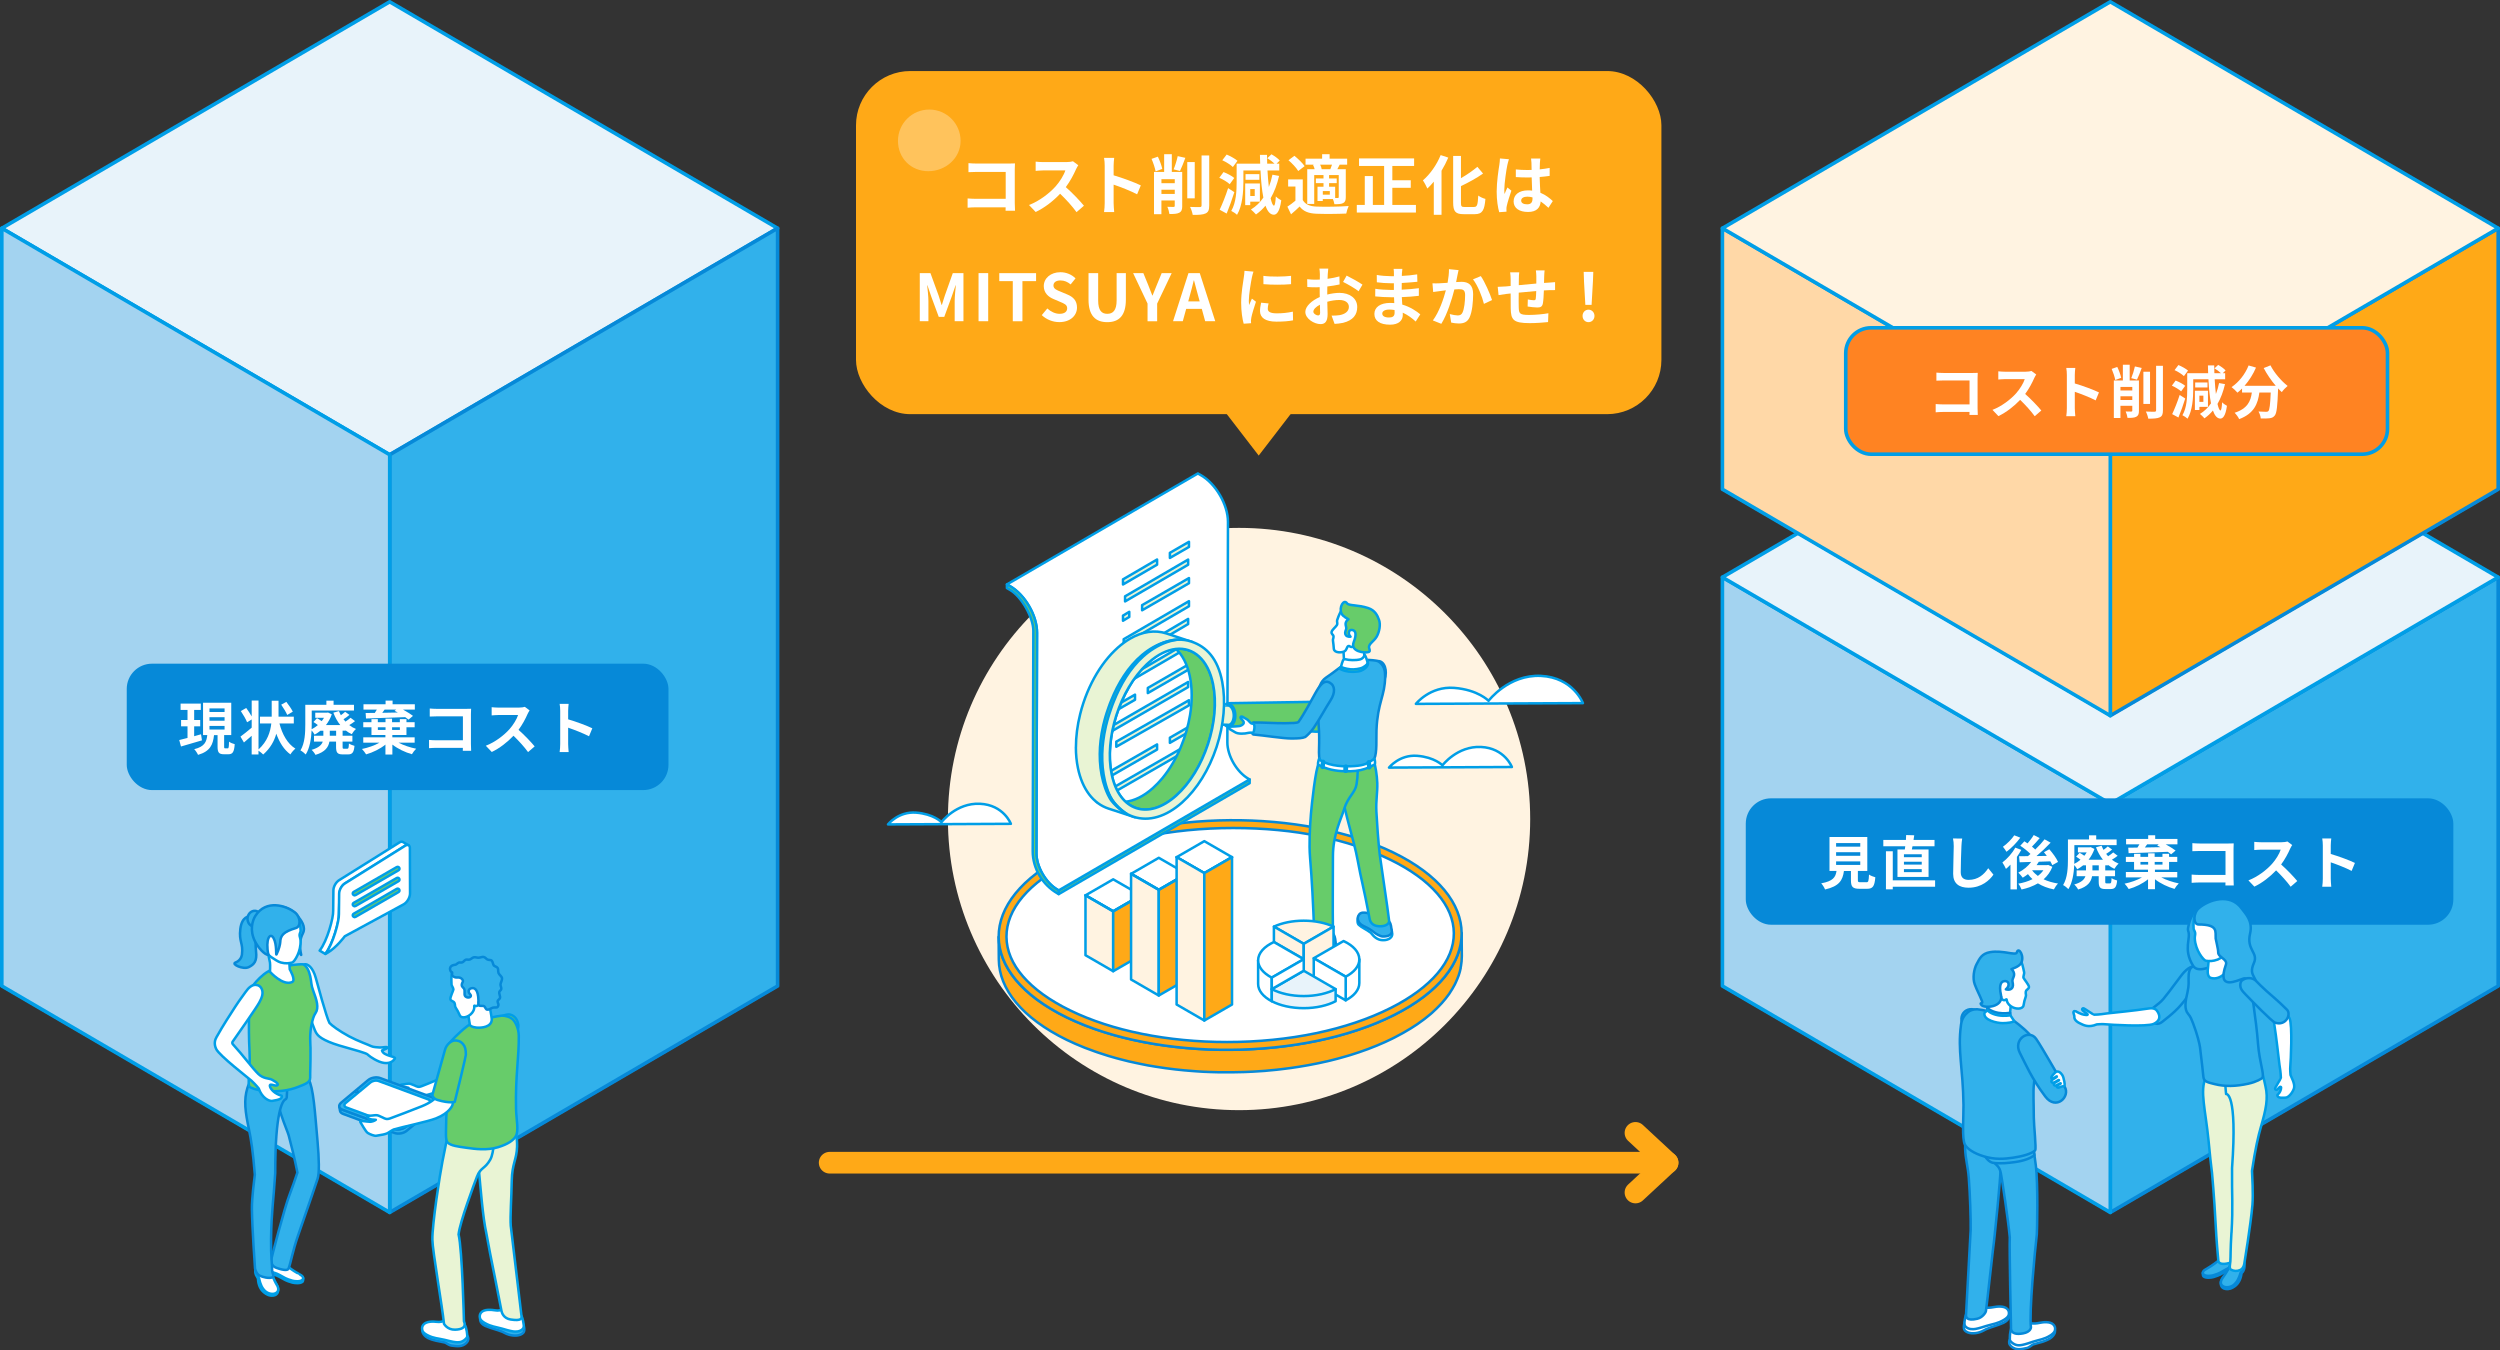 <?xml version="1.0" encoding="UTF-8"?><svg xmlns="http://www.w3.org/2000/svg" viewBox="0 0 692.2 373.92"><rect x="0" y="0" width="692.2" height="373.92" fill="#333333" stroke="none"/><defs><style>.cls-1,.cls-2,.cls-3,.cls-4,.cls-5,.cls-6,.cls-7,.cls-8,.cls-9,.cls-10,.cls-11,.cls-12,.cls-13,.cls-14,.cls-15,.cls-16,.cls-17,.cls-18,.cls-19,.cls-20{stroke-linecap:round;stroke-linejoin:round;}.cls-1,.cls-5,.cls-21,.cls-9{fill:#31b1eb;}.cls-1,.cls-5,.cls-7,.cls-8,.cls-9,.cls-14,.cls-18{stroke:#0689d8;}.cls-2,.cls-3,.cls-4,.cls-6,.cls-22,.cls-10,.cls-11,.cls-12,.cls-13,.cls-15,.cls-16,.cls-17,.cls-19{stroke:#009ee7;}.cls-2,.cls-3,.cls-5,.cls-6,.cls-7,.cls-8,.cls-9,.cls-10,.cls-12,.cls-14,.cls-15,.cls-17,.cls-19{stroke-width:.7px;}.cls-2,.cls-4,.cls-22,.cls-14,.cls-18,.cls-20{fill:none;}.cls-3,.cls-8,.cls-23,.cls-12{fill:#fff;}.cls-24{isolation:isolate;}.cls-25,.cls-21,.cls-26,.cls-27,.cls-28,.cls-23,.cls-29,.cls-30{stroke-width:0px;}.cls-25,.cls-7,.cls-17{fill:#ffa917;}.cls-5{mix-blend-mode:multiply;}.cls-6,.cls-11,.cls-13{fill:#e8f3fa;}.cls-6,.cls-12,.cls-17,.cls-19{fill-rule:evenodd;}.cls-26,.cls-15{fill:#67cc6a;}.cls-27{fill:#ff8322;}.cls-28,.cls-19{fill:#fff3e1;}.cls-22{stroke-miterlimit:10;}.cls-10{fill:#e9f4d4;}.cls-31{opacity:.3;}.cls-13{stroke-width:.71px;}.cls-29{fill:#ffd8a7;}.cls-16{fill:#a3d3f0;}.cls-30{fill:#0689d8;}.cls-20{stroke:#ffa917;stroke-width:6px;}</style></defs><g class="cls-24"><g id="_レイヤー_2"><g id="_枠"><polyline class="cls-20" points="452.83 313.67 461.72 321.93 452.83 330.18"/><line class="cls-20" x1="229.72" y1="321.93" x2="461.72" y2="321.93"/><rect class="cls-25" x="237.01" y="19.67" width="223" height="95" rx="15.03" ry="15.03"/><polygon class="cls-25" points="348.51 126.14 348.51 126.14 333.57 106.73 363.44 106.73 348.51 126.14"/><path class="cls-23" d="m278.42,58.34c.02-.29.02-.59.02-.94h-8.21c-.7,0-1.73.05-2.32.11v-2.57c.63.05,1.44.11,2.25.11h8.3v-7.45h-8.08c-.76,0-1.73.04-2.23.07v-2.5c.67.07,1.6.11,2.23.11h9.06c.52,0,1.28-.02,1.58-.04-.02.41-.05,1.13-.05,1.66v9.33c0,.63.04,1.58.07,2.12h-2.61Z"/><path class="cls-23" d="m298.56,45.74c-.14.2-.47.76-.63,1.12-.61,1.4-1.62,3.33-2.83,4.95,1.78,1.55,3.96,3.85,5.02,5.15l-2.05,1.78c-1.17-1.62-2.84-3.46-4.54-5.1-1.91,2.02-4.3,3.89-6.77,5.06l-1.85-1.94c2.9-1.1,5.69-3.28,7.38-5.17,1.19-1.35,2.29-3.13,2.68-4.41h-6.1c-.76,0-1.75.11-2.12.13v-2.56c.49.07,1.58.13,2.12.13h6.34c.79,0,1.51-.11,1.87-.23l1.48,1.1Z"/><path class="cls-23" d="m314.84,53.8c-1.85-.97-4.55-2.02-6.5-2.68v5.1c0,.52.09,1.78.16,2.5h-2.81c.11-.7.18-1.78.18-2.5v-10.33c0-.65-.05-1.55-.18-2.18h2.81c-.07.63-.16,1.42-.16,2.18v2.65c2.41.7,5.87,1.98,7.53,2.79l-1.03,2.48Z"/><path class="cls-23" d="m319.96,47.45c-.16-.92-.65-2.39-1.12-3.46l1.75-.61c.52,1.06,1.03,2.47,1.22,3.39l-1.85.68Zm7.38,9.56c0,.99-.18,1.55-.83,1.89-.61.32-1.46.36-2.72.36-.07-.58-.32-1.46-.58-2,.7.04,1.48.04,1.73.04.23-.02.32-.09.32-.32v-1.48h-3.69v3.8h-2.05v-11.69h2.81v-4.92h2.12v4.92h2.88v9.4Zm-5.76-7.4v1.12h3.69v-1.12h-3.69Zm3.69,4.09v-1.17h-3.69v1.17h3.69Zm-.32-6.81c.43-1.01.9-2.54,1.13-3.66l2.12.47c-.47,1.31-1.03,2.72-1.48,3.64l-1.78-.45Zm5.85,8.03h-2.07v-10.05h2.07v10.05Zm4.01-11.88v13.85c0,1.26-.25,1.84-.99,2.2-.74.36-1.94.43-3.58.41-.09-.61-.41-1.6-.74-2.21,1.17.05,2.32.05,2.7.05.34-.02.49-.13.49-.47v-13.83h2.12Z"/><path class="cls-23" d="m340.48,51c-.59-.58-1.87-1.33-2.88-1.78l1.17-1.58c1.03.4,2.32,1.06,2.97,1.64l-1.26,1.73Zm1.28,2.21c-.61,1.98-1.39,4.12-2.12,5.92l-1.94-1.06c.68-1.44,1.66-3.82,2.34-5.98l1.73,1.12Zm-.41-6.97c-.59-.59-1.87-1.4-2.92-1.87l1.21-1.58c1.01.43,2.34,1.15,2.99,1.73l-1.28,1.73Zm12.8,2.48c-.54,2.34-1.31,4.41-2.34,6.18.29,1.26.59,2.02.92,2.03.25.02.43-.9.52-2.56.34.41,1.17.94,1.51,1.1-.45,3.28-1.33,3.98-2.07,3.98-.99-.02-1.75-.9-2.3-2.5-.77.94-1.66,1.75-2.63,2.43-.29-.36-.99-1.04-1.4-1.37,1.39-.85,2.52-1.94,3.44-3.3-.4-2-.65-4.56-.79-7.51h-4.74v3.13c0,2.7-.25,6.63-1.76,9.15-.34-.34-1.15-.88-1.6-1.08,1.37-2.32,1.49-5.64,1.49-8.07v-5.02h6.52c-.04-.79-.05-1.6-.07-2.43h1.96c0,.83.02,1.64.05,2.43h2.03c-.52-.5-1.3-1.1-2-1.51l1.15-1.08c.81.45,1.84,1.17,2.3,1.73l-.88.86h.74v1.89h-3.26c.09,1.67.22,3.22.38,4.57.41-1.04.74-2.18.99-3.4l1.84.34Zm-7.98,7.11v.97h-1.4v-6.01h4.07v5.04h-2.67Zm2.52-6.05h-3.83v-1.57h3.83v1.57Zm-2.52,2.56v1.93h1.24v-1.93h-1.24Z"/><path class="cls-23" d="m360.73,55.42c.7,1.21,1.96,1.71,3.8,1.78,2.16.09,6.41.04,8.89-.16-.25.5-.56,1.49-.67,2.09-2.23.11-6.05.14-8.25.05-2.14-.09-3.58-.61-4.66-2-.72.7-1.46,1.39-2.38,2.16l-1.01-2.12c.7-.45,1.51-1.04,2.23-1.66v-3.92h-2.02v-1.96h4.05v5.74Zm-1.28-8.07c-.5-.88-1.69-2.12-2.7-2.99l1.64-1.22c1.01.81,2.25,2,2.83,2.86l-1.76,1.35Zm4.41-1.76h-2.38v-1.66h4.59v-1.24h2.07v1.24h4.86v1.66h-2.07c-.23.47-.45.88-.65,1.26h2.34v7.72c0,.86-.14,1.33-.72,1.66-.59.29-1.35.31-2.43.31-.05-.41-.23-.97-.41-1.42h-2.81v.54h-1.46v-3.96h1.66v-.99h-2.11v-1.3h2.11v-.94h-2.57v7.99h-1.93v-9.61h2.05c-.09-.4-.25-.83-.45-1.19l.31-.07Zm4.48,1.26c.16-.38.32-.85.47-1.26h-3.29c.22.41.38.88.43,1.26h2.39Zm-.14,6.05h-1.94v.99h1.94v-.99Zm2.47-4.43h-2.68v.94h2.12v1.3h-2.12v.99h1.69v3.13h.72c.2-.02.27-.07.27-.29v-6.07Z"/><path class="cls-23" d="m392.04,56.74v2.11h-16.37v-2.11h2.21v-7.99h2.23v7.99h3.13v-10.79h-6.95v-2.09h15.25v2.09h-6.03v3.96h5.1v2.09h-5.1v4.74h6.52Z"/><path class="cls-23" d="m401,43.63c-.52,1.22-1.15,2.45-1.87,3.64v12.21h-2.14v-9.18c-.58.7-1.19,1.35-1.78,1.91-.23-.54-.85-1.73-1.24-2.27,1.94-1.64,3.83-4.29,4.92-7l2.12.7Zm7.15,13.67c.86,0,1.01-.61,1.15-3.15.5.38,1.4.79,1.98.92-.25,3.1-.81,4.23-2.93,4.23h-3.08c-2.27,0-2.92-.72-2.92-3.26v-12.87h2.16v6.16c1.69-.97,3.35-2.12,4.54-3.15l1.58,1.87c-1.78,1.26-4.01,2.47-6.12,3.48v4.54c0,1.06.13,1.24.99,1.24h2.65Z"/><path class="cls-23" d="m417.79,44.1c-.14.36-.36,1.26-.43,1.58-.27,1.19-.85,5.11-.85,6.9,0,.36.02.79.07,1.15.23-.63.52-1.22.79-1.82l1.1.88c-.5,1.46-1.08,3.28-1.28,4.25-.05.25-.11.63-.09.83,0,.18,0,.49.02.74l-2.02.14c-.36-1.24-.7-3.28-.7-5.69,0-2.7.52-6.07.74-7.44.07-.5.16-1.19.16-1.75l2.48.22Zm10.95,13.45c-.74-.7-1.46-1.3-2.16-1.78-.11,1.69-1.08,2.92-3.49,2.92s-4-1.04-4-2.92,1.53-3.06,3.96-3.06c.41,0,.81.02,1.17.07-.05-1.1-.11-2.4-.13-3.66-.43.02-.86.02-1.28.02-1.04,0-2.05-.04-3.11-.11v-2.12c1.03.11,2.05.16,3.11.16.41,0,.85,0,1.26-.02-.02-.88-.02-1.6-.04-1.98,0-.27-.05-.81-.11-1.17h2.56c-.05.34-.09.77-.11,1.15-.02.4-.05,1.06-.05,1.85.97-.11,1.91-.23,2.75-.41v2.21c-.86.13-1.8.23-2.77.31.04,1.73.13,3.15.2,4.36,1.49.61,2.61,1.53,3.44,2.3l-1.21,1.87Zm-4.43-2.9c-.47-.13-.96-.2-1.44-.2-1.01,0-1.69.41-1.69,1.08,0,.72.72,1.04,1.66,1.04,1.1,0,1.48-.58,1.48-1.62v-.31Z"/><path class="cls-23" d="m254.67,75.62h2.95l2.27,6.23c.29.83.54,1.71.81,2.57h.09c.29-.86.52-1.75.81-2.57l2.21-6.23h2.95v13.32h-2.43v-5.56c0-1.26.2-3.12.32-4.38h-.07l-1.08,3.13-2.05,5.6h-1.53l-2.07-5.6-1.06-3.13h-.07c.13,1.26.34,3.11.34,4.38v5.56h-2.39v-13.32Z"/><path class="cls-23" d="m270.94,75.62h2.67v13.32h-2.67v-13.32Z"/><path class="cls-23" d="m280.43,77.84h-3.75v-2.21h10.19v2.21h-3.78v11.11h-2.67v-11.11Z"/><path class="cls-23" d="m288.45,87.25l1.53-1.84c.95.88,2.21,1.48,3.38,1.48,1.39,0,2.12-.59,2.12-1.53,0-.99-.81-1.3-2-1.8l-1.78-.76c-1.35-.56-2.7-1.64-2.7-3.58,0-2.18,1.91-3.85,4.61-3.85,1.55,0,3.1.61,4.18,1.71l-1.35,1.67c-.85-.7-1.73-1.1-2.83-1.1-1.17,0-1.93.52-1.93,1.4,0,.95.95,1.3,2.09,1.75l1.75.74c1.62.67,2.68,1.69,2.68,3.62,0,2.18-1.82,4.03-4.9,4.03-1.78,0-3.56-.7-4.86-1.94Z"/><path class="cls-23" d="m301.39,82.95v-7.33h2.67v7.56c0,2.77.95,3.71,2.52,3.71s2.59-.94,2.59-3.71v-7.56h2.56v7.33c0,4.43-1.89,6.25-5.15,6.25s-5.19-1.82-5.19-6.25Z"/><path class="cls-23" d="m317.74,84.07l-4-8.44h2.83l1.33,3.24c.38.99.74,1.93,1.15,2.95h.07c.41-1.03.81-1.96,1.19-2.95l1.33-3.24h2.77l-4.02,8.44v4.88h-2.66v-4.88Z"/><path class="cls-23" d="m332.75,85.52h-4.32l-.94,3.42h-2.7l4.27-13.32h3.13l4.29,13.32h-2.79l-.94-3.42Zm-.58-2.07l-.4-1.46c-.41-1.39-.77-2.92-1.17-4.36h-.07c-.34,1.46-.74,2.97-1.13,4.36l-.4,1.46h3.17Z"/><path class="cls-23" d="m347.06,75.21c-.14.36-.36,1.26-.43,1.58-.25,1.19-.86,4.75-.86,6.54,0,.34.02.77.07,1.15.25-.63.54-1.22.79-1.8l1.12.86c-.5,1.49-1.1,3.42-1.28,4.38-.05.25-.11.65-.11.83.02.2.02.49.04.74l-2.05.14c-.36-1.24-.7-3.42-.7-5.83,0-2.68.54-5.69.74-7.06.07-.5.18-1.19.18-1.75l2.5.22Zm4.18,8.8c-.14.58-.22,1.01-.22,1.49,0,.79.68,1.26,2.48,1.26,1.6,0,2.92-.14,4.47-.47l.05,2.41c-1.15.22-2.59.36-4.61.36-3.08,0-4.54-1.12-4.54-2.93,0-.74.13-1.49.31-2.32l2.05.2Zm6.23-7.63v2.3c-2.2.2-5.42.2-7.65,0l-.02-2.3c2.2.31,5.74.23,7.67,0Z"/><path class="cls-23" d="m367.47,81.56c1.21-.31,2.43-.47,3.42-.47,2.74,0,4.9,1.46,4.9,3.91,0,2.11-1.1,3.69-3.93,4.39-.83.18-1.64.25-2.34.29l-.83-2.29c.81,0,1.57-.02,2.2-.13,1.44-.25,2.59-.99,2.59-2.29,0-1.21-1.08-1.91-2.63-1.91-1.1,0-2.25.18-3.35.49.04,1.42.09,2.79.09,3.4,0,2.21-.81,2.79-1.96,2.79-1.75,0-4.21-1.49-4.21-3.38,0-1.57,1.82-3.17,4-4.12-.02-.41-.02-.83-.02-1.24v-1.49c-.34.02-.67.04-.95.04-.81,0-1.71-.02-2.48-.09l-.04-2.16c1.04.13,1.82.14,2.47.14.32,0,.67-.02,1.03-.04.02-.63.02-1.15.02-1.46,0-.38-.07-1.24-.13-1.57h2.45c-.04.32-.11,1.1-.14,1.55-.02.4-.04.83-.05,1.28,1.17-.16,2.34-.4,3.28-.67l.05,2.23c-1.01.23-2.23.41-3.4.56-.02.54-.02,1.08-.02,1.6v.63Zm-1.96,5.01c0-.45-.02-1.26-.05-2.2-1.1.56-1.82,1.3-1.82,1.93,0,.54.83,1.04,1.3,1.04.32,0,.58-.16.58-.77Zm7.35-10.26c1.37.67,3.44,1.84,4.38,2.5l-1.08,1.84c-.85-.74-3.17-2.05-4.29-2.59l.99-1.75Z"/><path class="cls-23" d="m391.99,89.04c-.95-.9-2.18-1.82-3.6-2.47.02.23.02.45.02.63,0,1.53-1.15,2.7-3.51,2.7-2.84,0-4.36-1.08-4.36-2.97s1.66-3.06,4.41-3.06c.38,0,.74.02,1.1.05-.04-.54-.05-1.1-.07-1.62h-.92c-1.04,0-3.1-.09-4.29-.23l.02-2.11c1.03.2,3.35.32,4.3.32h.85v-1.85h-.85c-1.13,0-2.84-.11-3.87-.27l-.02-2.03c1.12.22,2.77.34,3.87.34h.88v-.81c0-.32-.02-.88-.09-1.22h2.43c-.05.36-.11.81-.13,1.26l-.02.7c1.39-.05,2.7-.2,4.25-.43l.05,2.05c-1.17.11-2.61.25-4.32.34l-.02,1.85c1.8-.07,3.29-.23,4.75-.41v2.11c-1.6.18-2.99.31-4.72.36.04.67.07,1.39.13,2.07,2.25.65,3.96,1.84,4.99,2.7l-1.28,2Zm-5.87-3.2c-.47-.07-.95-.13-1.46-.13-1.26,0-1.94.49-1.94,1.1,0,.67.63,1.1,1.85,1.1.95,0,1.57-.29,1.57-1.31,0-.2,0-.45-.02-.76Z"/><path class="cls-23" d="m403.85,74.78c-.11.47-.23,1.03-.32,1.48-.09.54-.23,1.19-.36,1.84.59-.04,1.13-.07,1.49-.07,1.89,0,3.22.85,3.22,3.4,0,2.11-.25,4.95-1.01,6.5-.59,1.24-1.58,1.64-2.94,1.64-.68,0-1.53-.11-2.12-.25l-.4-2.36c.68.2,1.71.38,2.18.38.59,0,1.06-.18,1.33-.77.5-.99.74-3.12.74-4.88,0-1.42-.61-1.62-1.75-1.62-.29,0-.72.04-1.22.07-.68,2.7-1.98,6.9-3.62,9.52l-2.34-.94c1.75-2.34,2.95-5.91,3.6-8.34-.63.07-1.19.14-1.53.2-.5.05-1.42.18-1.98.27l-.2-2.41c.65.05,1.24.02,1.89,0,.56-.02,1.4-.07,2.3-.14.25-1.37.4-2.67.38-3.78l2.65.27Zm6.16,1.67c1.08,1.53,2.57,4.93,3.11,6.63l-2.25,1.06c-.47-1.98-1.75-5.2-3.03-6.79l2.16-.9Z"/><path class="cls-23" d="m427.67,74.88c-.05.27-.09,1.04-.11,1.53-.02.7-.04,1.33-.05,1.93.49-.04.94-.07,1.35-.09.49-.04,1.19-.09,1.71-.13v2.2c-.31-.02-1.24,0-1.73.02-.38.02-.85.04-1.37.07-.05,1.35-.13,2.81-.27,3.56-.18.94-.63,1.17-1.55,1.17-.63,0-2.05-.16-2.68-.27l.05-1.96c.56.11,1.28.22,1.64.22s.5-.07.56-.41c.07-.49.11-1.3.13-2.14-1.57.13-3.31.29-4.84.45-.02,1.64-.04,3.28,0,4.03.05,1.75.2,2.14,2.88,2.14,1.75,0,4-.22,5.33-.47l-.09,2.45c-1.21.14-3.38.29-5.08.29-4.63,0-5.19-.97-5.26-4.05-.02-.76-.02-2.48-.02-4.16l-1.21.13c-.56.07-1.67.25-2.14.32l-.23-2.29c.5,0,1.33-.04,2.23-.11l1.35-.13v-1.8c0-.74-.05-1.35-.14-1.98h2.52c-.07.59-.11,1.1-.11,1.85,0,.41,0,1.01-.02,1.71,1.51-.14,3.24-.31,4.86-.45v-2.02c0-.45-.07-1.3-.13-1.62h2.41Z"/><path class="cls-23" d="m438.18,87.47c0-.97.7-1.73,1.64-1.73s1.66.76,1.66,1.73-.72,1.73-1.66,1.73-1.64-.76-1.64-1.73Zm.4-9.7l-.09-2.5h2.66l-.09,2.5-.38,6.64h-1.73l-.38-6.64Z"/><g class="cls-31"><path class="cls-23" d="m265.97,39c0,4.79-4.15,8.4-8.94,8.4s-8.4-3.61-8.4-8.4,3.88-8.67,8.67-8.67,8.67,3.88,8.67,8.67Z"/></g><polygon class="cls-11" points="107.9 125.91 .5 63.2 107.9 .5 215.3 63.2 107.9 125.91"/><polygon class="cls-13" points="107.9 335.7 .5 273 107.9 210.29 215.3 273 107.9 335.7"/><polygon class="cls-1" points="107.9 125.91 107.9 335.7 215.3 273 215.3 63.2 107.9 125.91"/><polygon class="cls-16" points="107.9 125.91 107.9 335.7 .5 273 .5 63.2 107.9 125.91"/><rect class="cls-30" x="35.09" y="183.76" width="150" height="35" rx="7" ry="7"/><path class="cls-23" d="m55.92,204.99c-2.02.59-4.16,1.22-5.81,1.7l-.48-1.79c.64-.14,1.42-.35,2.29-.58v-3.22h-1.78v-1.74h1.78v-2.79h-1.92v-1.76h5.6v1.76h-1.84v2.79h1.67v1.74h-1.67v2.74c.62-.18,1.28-.35,1.9-.53l.26,1.68Zm7.11,2.22c.29,0,.35-.26.38-1.86.37.29,1.1.59,1.58.7-.16,2.19-.58,2.79-1.76,2.79h-1.2c-1.47,0-1.79-.54-1.79-2.16v-3.14h-.98c-.29,2.61-1.02,4.47-4.43,5.47-.19-.46-.67-1.2-1.06-1.57,2.9-.72,3.41-2.03,3.62-3.91h-1.17v-8.96h7.81v8.96h-1.97v3.14c0,.46.03.53.3.53h.66Zm-5.03-10.08h4.18v-.99h-4.18v.99Zm0,2.43h4.18v-.99h-4.18v.99Zm0,2.43h4.18v-.99h-4.18v.99Z"/><path class="cls-23" d="m77.37,200.3c.77,2.99,2.21,5.62,4.42,6.98-.45.35-1.07,1.07-1.38,1.6-1.79-1.3-3.03-3.31-3.91-5.73-.56,2.03-1.66,4.05-3.63,5.76-.32-.34-.82-.74-1.3-1.06v1.04h-1.89v-5.17c-.74.66-1.47,1.31-2.14,1.86l-.96-1.63c.77-.56,1.95-1.49,3.11-2.48v-2.27l-1.28.78c-.3-.82-1.09-2.14-1.73-3.1l1.49-.86c.51.69,1.1,1.6,1.52,2.34v-4.39h1.89v13.53c2.46-2.23,3.28-4.85,3.54-7.19h-3.14v-1.89h3.25v-4.4h1.89v4.4h4.23v1.89h-3.97Zm2.16-2.34c-.3-.75-1.06-1.94-1.67-2.85l1.42-.78c.64.83,1.44,1.97,1.79,2.72l-1.55.91Z"/><path class="cls-23" d="m94.86,202.32v1.39h2.71v1.62h-2.71v1.42c0,.51.05.56.38.56h.94c.3,0,.38-.22.43-1.46.35.27,1.07.54,1.54.66-.16,1.82-.61,2.37-1.78,2.37h-1.46c-1.52,0-1.86-.51-1.86-2.13v-1.42h-1.84c-.26,1.5-1.14,2.87-3.86,3.68-.19-.4-.7-1.07-1.07-1.39,2-.58,2.79-1.39,3.09-2.29h-2.43v-1.62h2.59v-1.39h-.8c-.51.42-1.06.78-1.62,1.09-.18-.34-.53-.85-.83-1.18-.11,2.26-.5,4.9-1.63,6.67-.3-.34-1.04-.93-1.46-1.12,1.25-2.03,1.34-4.98,1.34-7.22v-5.41h5.84v-1.15h1.99v1.15h5.65v1.58h-11.7v3.84c0,.42,0,.86-.03,1.34.61-.3,1.2-.69,1.73-1.15-.37-.3-.83-.61-1.22-.85l.98-1.06c.42.22.9.53,1.3.82.24-.29.45-.61.64-.93h-2.42v-1.41h3.23l.29-.06,1.06.51c-.38,1.1-.95,2.11-1.62,2.98h3.97c-.8-.99-1.44-2.16-1.92-3.44l1.55-.43c.14.38.34.77.53,1.15.45-.32.88-.69,1.18-.96l1.2.86c-.5.46-1.12.86-1.65,1.2.18.22.35.45.54.66.53-.34,1.06-.74,1.42-1.06l1.23.93c-.48.4-1.07.78-1.6,1.09.56.45,1.2.82,1.87,1.09-.4.3-.93.99-1.18,1.44-.61-.29-1.18-.64-1.7-1.06v.08h-.86Zm-1.79,0h-1.76v1.39h1.76v-1.39Z"/><path class="cls-23" d="m110.35,205.63c1.38.74,3.23,1.34,4.88,1.68-.4.37-.93,1.06-1.18,1.52-1.84-.51-3.91-1.5-5.41-2.67v2.75h-1.92v-2.75c-1.47,1.2-3.49,2.19-5.35,2.71-.26-.43-.78-1.12-1.15-1.49,1.67-.34,3.49-.96,4.83-1.74h-4.47v-1.49h6.13v-.64h-3.86v-2.15h-2.27v-1.39h2.27v-.85h1.76v.85h2.13v-.98h1.81v.98h2.16v-.85h1.83v.85h2.27v1.39h-2.27v2.15h-3.91v.64h6.18v1.49h-4.47Zm-9.11-8.21c.74,0,1.6-.02,2.54-.03.19-.29.38-.61.56-.91h-3.7v-1.49h6.12v-1.01h1.94v1.01h6.16v1.49h-3.26c1.04.58,2.08,1.23,2.75,1.73l-1.23,1.04c-.26-.21-.58-.45-.93-.69-3.92.16-8.05.3-10.85.38l-.1-1.52Zm3.38,4.69h2.13v-.75h-2.13v.75Zm1.86-5.63c-.21.3-.43.61-.64.88,1.36-.02,2.83-.05,4.31-.08-.3-.16-.61-.32-.9-.46l.43-.34h-3.2Zm2.08,4.88v.75h2.16v-.75h-2.16Z"/><path class="cls-23" d="m128.14,207.89c.02-.26.02-.53.02-.83h-7.3c-.62,0-1.54.05-2.07.1v-2.29c.56.05,1.28.1,2,.1h7.38v-6.63h-7.19c-.67,0-1.54.03-1.99.06v-2.23c.59.06,1.42.1,1.99.1h8.05c.46,0,1.14-.02,1.41-.03-.02.37-.05,1.01-.05,1.47v8.29c0,.56.03,1.41.06,1.89h-2.32Z"/><path class="cls-23" d="m146.64,196.69c-.13.18-.42.67-.56.99-.54,1.25-1.44,2.96-2.51,4.4,1.58,1.38,3.52,3.43,4.47,4.58l-1.83,1.58c-1.04-1.44-2.53-3.07-4.03-4.53-1.7,1.79-3.83,3.46-6.02,4.5l-1.65-1.73c2.58-.98,5.06-2.91,6.56-4.59,1.06-1.2,2.03-2.79,2.38-3.92h-5.43c-.67,0-1.55.1-1.89.11v-2.27c.43.06,1.41.11,1.89.11h5.63c.7,0,1.34-.1,1.67-.21l1.31.98Z"/><path class="cls-23" d="m163.09,203.86c-1.65-.86-4.05-1.79-5.78-2.38v4.53c0,.46.08,1.58.14,2.23h-2.5c.1-.62.16-1.58.16-2.23v-9.19c0-.58-.05-1.38-.16-1.94h2.5c-.06.56-.14,1.26-.14,1.94v2.35c2.15.62,5.22,1.76,6.69,2.48l-.91,2.21Z"/><path class="cls-3" d="m111.55,233.13c-.23-.13-.54-.11-.89.09l-16.68,10.43c-.93.53-1.67,1.83-1.67,2.9l-.06,5.67c.09,1.78-1.61,8.27-3.75,10.99l1.58.92c2.14-2.72,3.84-9.21,3.75-10.99l.18-5.59c0-1.06.63-2.44,1.55-2.98l16.68-10.43c.35-.2.66-.22.89-.09l-1.58-.92Z"/><path class="cls-3" d="m113.5,234.84c0-.79-.56-1.11-1.25-.71l-16.68,10.43c-.93.53-1.67,1.83-1.67,2.9l-.06,5.67c.09,1.78-1.61,8.27-3.75,10.99.18-.08.36-.18.54-.28,2.46-1.42,4.71-4.44,4.83-4.6l16.33-8.86c.96-.55,1.74-1.9,1.74-3.01l-.04-12.52Z"/><path class="cls-15" d="m98.18,247.9c-.18,0-.35-.09-.44-.25-.14-.24-.06-.55.19-.69l11.92-6.88c.24-.14.55-.06.69.19.14.24.06.55-.19.69l-11.92,6.88c-.08.05-.17.07-.25.07Z"/><path class="cls-15" d="m98.18,250.92c-.18,0-.35-.09-.44-.25-.14-.24-.06-.55.19-.69l11.92-6.88c.24-.14.55-.06.69.19.14.24.06.55-.19.69l-11.92,6.88c-.08.05-.17.07-.25.07Z"/><path class="cls-15" d="m98.18,253.93c-.18,0-.35-.09-.44-.25-.14-.24-.06-.55.19-.69l11.92-6.88c.24-.14.55-.06.69.19.14.24.06.55-.19.69l-11.92,6.88c-.08.05-.17.07-.25.07Z"/><g id="woman1"><path class="cls-3" d="m105.78,290.87c-.03-.13,1.44-.4,1.46-.81.02-.38-1.35.03-2.12-.03-.7-.05-1.84-.11-2.31-.36-.63-.33-3.78-1.44-6.14-2.72-2.8-1.52-4.8-3-5.45-3.72-.84-1.55-3.39-11.05-3.76-12.38-.86-3.17-2.35-4-3.1-3.86-1.9.34-2.02,2.14-1.93,3.13.09,1,4.18,14.78,5.24,16.05.75,1.15,2.81,2.41,7.95,3.8,2.45.66,5.89,1.68,6.11,1.95.07.08,1.29,1.2,3.26,2.01,1.83.75,3.52.51,4.36-.85.38-.62-3.18-.64-3.58-2.21Z"/><path class="cls-3" d="m75.8,354.35c.33.76.68.87,1.13,2.19.25.74.08,2.07-1.34,2.19-1.07.09-1.81-.34-2.5-.9-.9-.74-1.57-1.94-1.66-3.72-.01-.25-.35-.64-.58-1.16-.11-.24-.68-2.27,1.21-2.52,1.94-.25,2.71,1.61,2.94,2.1.22.46.29.66.8,1.82Z"/><path class="cls-3" d="m76.68,355.82c-.53-.88-.88-1.74-1.17-2.41-.04-.08-.07-.16-.1-.23-.14-.53-.2-.89-.33-1.2-.04-.23-.06-.43-.12-.62-.14-.51-.97-1.77-2.83-1.41-.85.16-1.09.55-1.17.89-.27.4-.13.89-.12,1.1.02.52.83,1.78.89,2.03.36,1.64.81,2.7,1.75,3.56.53.49,1.82.99,2.78.56,1.06-.48.88-1.52.43-2.27Z"/><path class="cls-3" d="m77.39,353.54c1.31.72,1.74,1.08,3.56,1.58.54.15,2.18.36,2.84-.25.12-.11.19-.72.17-.86-.06-.53-.77-.52-1.11-.72-1.46-.82-2.58-1.03-4.09-1.57-.28-.1-1.79-.68-2.46-.83-.45-.1-1.4.17-1.46.27-.39.66-.27,1.3.31,1.52.55.22,1.2.29,2.24.86Z"/><path class="cls-3" d="m83.12,352.94c-.26-.16-.62-.35-.62-.36-1.19-.64-2.9-1.91-2.96-2.01-.37-.55-2.1.03-2.9-.38-1.06-.54-1.5-.64-1.74-.46-.04.03-.07.07-.11.14-.06.21-.18.66-.19.84-.02.4.06.86.06.86.05.3.3.51.52.59.55.21,1.2.29,2.24.86,1.31.72,1.74,1.08,3.56,1.58.54.15,2.1.36,2.75-.25.25-.24.45-.88-.61-1.41Z"/><path class="cls-9" d="m75.05,348.97c.1-.72,3.79-14.79,5.13-18.18.56-1.42,1.73-4.78,2.17-6.14-.26-1.21-.68-3.68-2.41-10.26-.44-1.66-3.92-8.96-3.67-14.31.05-1,4.56-1.99,5.45-2.43,1.52-.76,3.17.11,3.7,1.09,1.38,2.55,1.75,8.77,2.5,17.28.43,4.9.54,8.84,0,10.4,0,0-2.26,6.77-5.34,15.51-1.6,4.55-2.04,7.67-2.7,9.33-.18.47-1.16.57-3.38-.23-1.3-.47-1.51-1.62-1.45-2.04Z"/><path class="cls-21" d="m75.05,342.92c.1-7.46.67-10.26,1.15-18.06,0-17.33,2.05-20.07,2.84-20.48.21-.11.33-.33.35-.56.09-1.35.31-4.98-.04-5.13-2.59-1.15-6.12-.38-8.47-.29-.81.03-1.69.64-2.39,2.88-1.02,3.3-.6,6.53.45,11.46.57,2.65,1.14,6.31,1.62,12.52-.14,1.22-.85,6.49-.81,9.5.08,5.62.86,16.41.86,16.41,0,0,.25,1.54,1.32,2.05.78.37,2.55.85,3.5.45.62-.26-.09-1.17-.08-1.91.01-1.56-.37-3.85-.3-8.83Z"/><path class="cls-14" d="m75.05,342.92c.1-7.46.67-10.26,1.15-18.06,0-17.33,2.05-20.07,2.84-20.48.21-.11.33-.33.35-.56.09-1.35.31-4.98-.04-5.13-2.59-1.15-6.12-.38-8.47-.29-.81.03-1.69.64-2.39,2.88-1.02,3.3-.6,6.53.45,11.46.57,2.65,1.14,6.31,1.62,12.52-.14,1.22-.85,6.49-.81,9.5.08,5.62.86,16.41.86,16.41,0,0,.25,1.54,1.32,2.05.78.37,2.55.85,3.5.45.62-.26-.09-1.17-.08-1.91.01-1.56-.37-3.85-.3-8.83Z"/><path class="cls-15" d="m69.15,300.98s.41.24,1.21.5c.7.23,1.69.47,2.95.57,3.43.29,6.51,0,9.35-1.15,1.65-.67,3.26-1.15,3.22-2.48-.04-1.52.13-3.71.09-8.24,0-.92-.36-3.84.38-6.9.22-.93.45-1.97,1-2.76,1.01-1.46.34-3.62-.61-6.15-.66-1.75-.47-2.39-.84-4.06-.37-1.64-1.09-3.06-2.05-3.3-.61-.15-6.95.44-9.67,2-1.51.86-3.11,2.53-4.13,3.84-.2.26-.38.51-.53.73-.04.05-.07.11-.1.16-.29.45-.45.78-.41.91.03.1-.28,10.13.07,16.24,0,.1.01.19.01.28.29,5.67-.71,8.9.07,9.82Z"/><path class="cls-9" d="m69.04,253.74s-2.07-.08-2.5,3.49c-.43,3.58.84,3.8.45,7.08-.09.71-.6,1.76-1.81,2.2-1.21.44,2.16,2.04,3.71,1.26,1.46-.73,2.33-1.64,2-4.36-.37-3.04.46-9.16-1.84-9.67Z"/><path class="cls-9" d="m82.28,253.46c1.06,1.29,2.54,3.14,1.55,5.03-1.58,3.01-.13,6.41-.49,5.88-2.6-3.84-.79-7.69-2.26-8.07-.89-.23-3.96,9.05-4.88,8.46-.85-.55-1.5-1.64-2.28-2.53-3.65-4.23-4.07-8.72-.71-10.44,3.37-1.71,7.1-.72,9.06,1.68Z"/><path class="cls-3" d="m74.75,269.07s3.57,4.02,6.15,2.83c1.09-.5-.67-3.51-.67-3.51l-.16-2.46-6.02-2.65s.57,2.41.7,3.25c.1.65,0,2.54,0,2.54Z"/><path class="cls-3" d="m82.63,254.37c.35.79.55,2.01.61,3.38,0,.23-.27.68-.3,1.12-.02.4.23.87.27,1.46.19,3.13-1.71,6.02-2.31,6.17-.88.22-1.8.35-3.13,0-.81-.21-1.88-.99-2.72-1.53-.77-.5-1.36-1.49-2.06-2.3-3.31-3.84-1.79-7.77,1.26-9.33,3.06-1.56,7.23-1.55,8.38,1.02Z"/><path class="cls-9" d="m72.46,254.54c-.1,1.21-1.06,2.11-2.14,2.02-1.08-.09-1.88-1.14-1.78-2.35.1-1.21,1.06-2.11,2.14-2.02,1.08.09,1.88,1.14,1.78,2.35Z"/><path class="cls-9" d="m81.66,252.64c1.6,1.27,1.69,3.89.28,4.31-3.45,1.03-4.3,2.05-4.35,3.94,0,.37-.33,2-1.03,3.36-.22.43.15-2.71-.79-4.46-.97-1.81-2.37.21-1.45,4.63-1.04-.05-2.79-1.95-3.71-3.76-1.57-3.09-.71-5.8.1-7.08,2.96-4.63,8.51-2.86,10.95-.93Z"/><path class="cls-3" d="m60,287.07c1.81-3.26,3.77-6.2,5.14-8.34,1.22-1.89,2.03-2.87,2.85-4.07.88-1.28,1.84-2.01,2.79-1.97.76.04,1.42.39,1.75,1.29.4,1.11,0,2.25-.76,3.63-.97,1.75-6.12,9-7.35,10.8-.15.22-.13.51.05.71,2.83,3.08,5.35,6.56,7.03,8.21,1.41,1.38,3.01,1.22,3.68,1.56,0,0,2,.98,1.71,1.48-.4.7-2.31-.68-2.16.34.11.79,1.3,2.16,3.26,2.68.26.74-.56,1.12-2.62,1.43-.87.13-2.83-.81-3.73-3.44,0,0-.75-.97-2.05-2.18-.68-.63-8.84-6.88-9.73-8.75-.68-1.41-.36-2.56.14-3.39Z"/></g><g id="man_with_tablet"><path class="cls-3" d="m133.23,297.12s7.9-9.61,7.9-9.61l-2.19-2.42-9.61,9.7c-.87,1.42-12.71,6-12.71,6-.03,0-.21.07-.4.11-.74.14-1.17-.33-1.99-.58-.32-.15-.61-.24-.81-.27-.32-.06-1.06.08-1.39.14-.78.15-1.35.05-1.09.38.25.31.45.47,1.25.42.09,0,.79.15.88.18-.3.3-1.68.74-2.02.88-1.02.42-1.96,1.34-1.65,1.84.16.26.88.75,1.42,1.06.54.31,2.05.06,2.49-.03,1.41-.29,1.94-.33,2.68-.78.35-.21.76-.51,1.55-.79.19-.05,4.37-1.18,10-2.83,1.47-.43,3.79-1.67,3.79-1.67.34-.17,1.25-.69,1.91-1.73Z"/><path class="cls-15" d="m129.34,291.75c.1-.23,7.62-8.42,8.3-9.35.76-1.03,2.75-1.7,3.62-1.48,1.12.29,1.98,1.22,2.24,2.75.14.87-.25,2.6-1.06,3.73-1.11,1.56-5.98,7.03-7.85,9.31,0,0-1.74-.25-3.89-2.75-.86-.99-1.35-2.22-1.35-2.22Z"/><path class="cls-9" d="m125.34,368.9c-1.59-.73-2.09-1.14-4.39-1.47-.69-.1-2.95-.56-3.79.56-.74.98.76,2.2,1.29,2.45,1.76.84,2.84.83,4.74,1.28.35.08,1,.74,1.86.85,1.57.21,2.96.38,4.07-.74,1.23-1.24.09-2.44-.63-2.64-.68-.19-1.88.3-3.14-.28Z"/><path class="cls-3" d="m128.6,366.66c-.27-.43-.87-.71-1.36-.85-.68-.19-1.43-.47-2.79-.74-.78-.15-1.36,1.23-3.66.91-.69-.1-2.78-.2-3.57.81-.23.3-.33.68-.33.68,0,0-.04.27-.03.37.02.57.16,1.16,1.53,1.86,1.74.89,2.84.83,4.74,1.28.35.08,2.23.59,3.09.65.57.04,1.61.19,2.73-.92.42-.42.47-.73.41-.98,0,0-.07-1.99-.76-3.07Z"/><path class="cls-9" d="m141.32,365.89c-1.56-.79-2.05-1.22-4.33-1.64-.68-.12-3.23-.9-3.87.34-.69,1.34.66,2.27,1.19,2.5,2.02.85,2.93.92,4.8,1.66.34.13.94.55,1.77.79,1.47.44,3.19.37,4.01-.53.63-.68.02-2.33.02-2.33-.7-.13-2.35-.16-3.59-.79Z"/><path class="cls-3" d="m145,366.79s-.18-1.69-.61-2.37c-.6-.95-2.45-2.08-3.8-2.4-.77-.18-1.41,1.18-3.69.76-.68-.12-2.82-.37-3.66.61-.27.31-.36.67-.36.67,0,0-.05.27-.05.37,0,.57.11,1.16,1.46,1.92,1.71.96,2.87,1.01,4.75,1.53.35.1,2.2.67,3.06.77.57.07,1.83.16,2.64-.7.41-.44.27-1.15.27-1.15Z"/><path class="cls-10" d="m144.41,364.53c-.07-.73-2.62-22.03-2.99-25.1-.19-2.67.19-7.81.27-12.47.09-4.78,1.39-5.94,1.48-9.5.06-2.44-.41-4.09-.94-4.99-.5-.84-3.58-1.16-4.57-1.12-1.65.06-5.09,1.52-5.41,3.57-.53,3.41-.16,3.62.29,8.45.57,6.13,1.14,13.66,2.11,18.07,0,0,.66,3.53,1.04,5.57.4,2.11,2.43,12,3.16,15.97.09.48.57,2.07,2.55,2.37,3.1.48,3.03-.41,3-.82Z"/><path class="cls-10" d="m136.8,313.9s-10.77-1.12-12.32-.65c-.44.13-1.53,6.14-1.96,8.24-.72,3.55-2.88,17.64-2.8,21.74-.01,2.79,2.8,18.93,3.21,23.29,0,0,.89,1.7,3.08,1.64,3.72-.11,2.45-2.28,2.45-2.28,0,0-.48-19.93-1.49-24.09.32-3.36,4.46-14.35,5.1-16.01,1-2.61,2.15-2.03,3.67-4.7,1.18-2.07,1.07-7.17,1.07-7.17Z"/><g id="tablet"><path class="cls-9" d="m93.94,306.39c.06.35.35.66.86.85l.6.22,13.65,5.06c1.01.37,2.49.12,3.32-.56l7.4-6.34c.41-.34.66-.65.61-1l.19,1.17c.06.35-.11.73-.52,1.07l-7.49,6.27c-.37.31-.88.53-1.42.65-.65.14-1.35.12-1.9-.08l-14.24-5.28c-.51-.19-.8-.5-.86-.85l-.19-1.17Z"/><path class="cls-9" d="m94.79,307.24c-1.01-.37-1.16-1.23-.34-1.92l7.49-6.27c.82-.69,2.31-.94,3.32-.56l14.24,5.28c1.01.37,1.16,1.23.34,1.92l-7.49,6.27c-.82.69-2.31.94-3.32.56l-14.24-5.28Z"/><path class="cls-3" d="m95.59,305.49l6.97-5.78c.37-.31,1.44-.79,2.45-.34l13.62,5.05s.03.01.05.02c.43.2.52.79.14,1.1l-6.9,5.75c-.65.6-1.75.7-2.51.37l-13.62-5.06c-.23-.08-.37-.27-.41-.48-.05-.22.02-.47.22-.64Z"/><path class="cls-5" d="m98.54,302.17c.09-.08.28-.1.41-.05.13.05.16.15.07.23-.09.08-.28.1-.41.05-.13-.05-.16-.15-.07-.23Z"/><path class="cls-9" d="m116.94,309.07l-.9.75s-.11.01-.12-.04l-.05-.28s0-.09.04-.12l.9-.75s.1-.01.11.04l.05.29s0,.08-.04.11Z"/></g><path class="cls-15" d="m143.63,286.64c-.02-1.73-.88-3.78-1.82-4.54-.54-.44-1.67-.89-2.84-.89-.66,0-6.41,1.12-7.96,1.88-2.07,1.01-5.1,4.06-6.06,5.12-.77.85-1.37,2.42-1.46,2.8-.72,2.91.13,6.96.55,10.38.28,2.24-.51,5.78-.5,9.27,0,2.07-.31,5.03.4,5.69.94.89,2.75,1.1,5.29,1.46,2.44.34,5.6.76,8.67-.17,2.77-.84,4.27-1.93,4.91-3.04.89-1.55.14-4.49.07-7.66-.21-9.03.84-14.12.76-20.31Z"/><path class="cls-3" d="m135.35,277.45l-6.05,1.4.78,4.8c0,.35.61.75,1.83.87,1.46.14,4.29-.14,4.25-2.34,0-.53-.81-4.73-.81-4.73Z"/><path class="cls-3" d="m137.64,270.92c.52,6.4-5.21,6.11-5.11,6.49.16.58-.14.92-.4,1.07-.23.14-.57.05-.75-.03-.27-.12.33.75-.68,2-1.08,1.33-3,1.64-3.41.66-.3-.73-.72-1.53-1.09-2.06-.34-.48-.12-.82-.36-1.35-.26-.56-1.03-.46-1.14-1.06-.1-.49.77-2.29.84-2.67.05-.31-.51-1.05-.52-1.36-.1-3.02-.38-5.04,3.77-6.27,4.94-1.47,8.5.3,8.85,4.58Z"/><path class="cls-9" d="m136.76,267.37c-.26-.29-.32-1.08-.58-1.35-.32-.34-.86-.14-1.26-.37-.33-.19-.59-.61-1.02-.69-.37-.07-.89.18-1.37.21-.46.03-.91-.21-1.35-.11-.39.09-.76.51-1.12.62-.39.13-.76-.09-1.12.05-.31.12-.6.59-.88.71-.38.16-.72-.02-1.02.09-.4.15-.73.59-.98.6-.21.01-1.34.1-1.46,1.02-.04.28.13.9.45.98.4.1-.18.84.36,1.17.46.28.7.39,1.22.34,1.18-.12,1.71.84,1.52,1.18-.88,1.6.44,1.37.48,2.44.03.8-.16,1.42.41,1.76.67.4,1.37.05,1.33-.33-.03-.33-.36-.5-.5-.81-.29-.61.05-1.23.92-1.29.6-.04,1.61.32,1.68,3.43.01.51-.09.95.11,1.29.21.37,1.09.08,1.44.29.37.21.43.89.86.95.57.08,1.11-.43,1.61-.55.58-.14,1.09.09,1.29-.2.52-.75-.01-1.01-.01-1.45,0-.54.6-.63.69-1.11.07-.38-.31-1.15-.23-1.53.07-.35.51-.52.57-.88.06-.36-.26-.9-.22-1.3.05-.46.5-1.19.42-1.68-.1-.56-.74-.88-.96-1.41-.19-.46-.01-1.06-.26-1.44-.2-.31-.8-.42-1.01-.65Z"/><path class="cls-3" d="m123.14,292.1l-2.36,11.58c-.33.58-1.51,1.61-4.01,2.63-2.77,1.13-6.98,2.69-8.85,3.39-.13.04-.33.1-.47.11-.84.11-1.14-.3-2.04-.64-.35-.19-.67-.31-.89-.36-.35-.09-1.2.02-1.57.07-.88.11-1.52-.03-1.25.35.25.37.33.55,1.23.74.1.02,1.03.04,1.13.08-.36.32-1.18.55-1.59.55-.98.01-3.19-.57-2.63.19.21.28,1.38,2.5,1.97,2.89.59.39,1.84.87,2.35.79,1.6-.24,2.47-.42,3.03-.67.43-.19,1.06-.72,1.82-1.07,2.38-.71,9.39-2.16,11.71-3.07,3.8-1.49,4.54-3.64,4.54-3.64,0,0,2.9-12.64,2.9-12.64l-4.99-1.29Z"/><path class="cls-15" d="m119.7,303.24c.33-1.31,3.06-10.91,3.51-12.57.43-1.59,1.83-2.57,2.73-2.58.73,0,1.46.1,2.24.97.6.67.81,1.52.81,2.98,0,.45-2.39,10.33-3.08,13.04,0,0-1.37.5-4.81-.53-1.2-.36-1.39-1.31-1.39-1.31Z"/></g><polygon class="cls-13" points="584.3 335.7 476.9 273 584.3 210.29 691.7 273 584.3 335.7"/><polygon class="cls-1" points="584.3 222.53 584.3 335.7 691.7 273 691.7 159.83 584.3 222.53"/><polygon class="cls-16" points="584.3 222.53 584.3 335.7 476.9 273 476.9 159.83 584.3 222.53"/><polygon class="cls-11" points="584.3 222.53 476.9 159.83 584.3 97.13 691.7 159.83 584.3 222.53"/><polygon class="cls-13" points="584.3 198.16 476.9 135.45 584.3 72.75 691.7 135.46 584.3 198.16"/><polygon class="cls-25" points="584.3 125.91 584.3 198.16 691.7 135.46 691.7 63.2 584.3 125.91"/><polygon class="cls-18" points="584.3 125.91 584.3 198.16 691.7 135.46 691.7 63.2 584.3 125.91"/><polygon class="cls-29" points="584.3 125.91 584.3 198.16 476.9 135.46 476.9 63.2 584.3 125.91"/><polygon class="cls-4" points="584.3 125.91 584.3 198.16 476.9 135.46 476.9 63.2 584.3 125.91"/><polygon class="cls-28" points="584.3 125.91 476.9 63.2 584.3 .5 691.7 63.2 584.3 125.91"/><polygon class="cls-4" points="584.3 125.91 476.9 63.2 584.3 .5 691.7 63.2 584.3 125.91"/><rect class="cls-27" x="511.05" y="90.76" width="150" height="35" rx="7" ry="7"/><rect class="cls-22" x="511.05" y="90.76" width="150" height="35" rx="7" ry="7"/><path class="cls-23" d="m545.3,114.89c.02-.26.02-.53.02-.83h-7.3c-.62,0-1.54.05-2.07.1v-2.29c.56.05,1.28.1,2,.1h7.38v-6.63h-7.19c-.67,0-1.54.03-1.99.06v-2.23c.59.06,1.42.1,1.99.1h8.05c.46,0,1.14-.02,1.41-.03-.02.37-.05,1.01-.05,1.47v8.29c0,.56.03,1.41.06,1.89h-2.32Z"/><path class="cls-23" d="m563.8,103.69c-.13.18-.42.67-.56.99-.54,1.25-1.44,2.96-2.51,4.4,1.58,1.38,3.52,3.43,4.47,4.58l-1.83,1.58c-1.04-1.44-2.53-3.07-4.03-4.53-1.7,1.79-3.83,3.46-6.02,4.5l-1.65-1.73c2.58-.98,5.06-2.91,6.56-4.59,1.06-1.2,2.03-2.79,2.38-3.92h-5.43c-.67,0-1.55.1-1.89.11v-2.27c.43.06,1.41.11,1.89.11h5.63c.7,0,1.34-.1,1.67-.21l1.31.98Z"/><path class="cls-23" d="m580.25,110.86c-1.65-.86-4.05-1.79-5.78-2.38v4.53c0,.46.08,1.58.14,2.23h-2.5c.1-.62.16-1.58.16-2.23v-9.19c0-.58-.05-1.38-.16-1.94h2.5c-.06.56-.14,1.26-.14,1.94v2.35c2.15.62,5.22,1.76,6.69,2.48l-.91,2.21Z"/><path class="cls-23" d="m585.67,105.21c-.14-.82-.58-2.13-.99-3.07l1.55-.54c.46.94.91,2.19,1.09,3.01l-1.65.61Zm6.56,8.5c0,.88-.16,1.38-.74,1.68-.54.29-1.3.32-2.42.32-.06-.51-.29-1.3-.51-1.78.62.03,1.31.03,1.54.03.21-.02.29-.08.29-.29v-1.31h-3.28v3.38h-1.83v-10.39h2.5v-4.37h1.89v4.37h2.56v8.35Zm-5.12-6.58v.99h3.28v-.99h-3.28Zm3.28,3.63v-1.04h-3.28v1.04h3.28Zm-.29-6.05c.38-.9.8-2.26,1.01-3.25l1.89.42c-.42,1.17-.91,2.42-1.31,3.23l-1.58-.4Zm5.2,7.14h-1.84v-8.93h1.84v8.93Zm3.57-10.56v12.31c0,1.12-.22,1.63-.88,1.95-.66.32-1.73.38-3.18.37-.08-.54-.37-1.42-.66-1.97,1.04.05,2.07.05,2.4.05.3-.02.43-.11.43-.42v-12.29h1.89Z"/><path class="cls-23" d="m603.91,108.36c-.53-.51-1.67-1.18-2.56-1.58l1.04-1.41c.91.35,2.06.94,2.64,1.46l-1.12,1.54Zm1.14,1.97c-.54,1.76-1.23,3.67-1.89,5.27l-1.73-.94c.61-1.28,1.47-3.39,2.08-5.31l1.54.99Zm-.37-6.19c-.53-.53-1.66-1.25-2.59-1.66l1.07-1.41c.9.38,2.08,1.02,2.66,1.54l-1.14,1.54Zm11.38,2.21c-.48,2.08-1.17,3.92-2.08,5.49.26,1.12.53,1.79.82,1.81.22.02.38-.8.46-2.27.3.37,1.04.83,1.34.98-.4,2.91-1.18,3.54-1.84,3.54-.88-.02-1.55-.8-2.05-2.23-.69.83-1.47,1.55-2.34,2.16-.26-.32-.88-.93-1.25-1.22,1.23-.75,2.24-1.73,3.06-2.93-.35-1.78-.58-4.05-.71-6.67h-4.21v2.79c0,2.4-.22,5.89-1.57,8.13-.3-.3-1.02-.78-1.42-.96,1.22-2.06,1.33-5.01,1.33-7.17v-4.47h5.79c-.03-.7-.05-1.42-.06-2.16h1.74c0,.74.02,1.46.05,2.16h1.81c-.46-.45-1.15-.98-1.78-1.34l1.02-.96c.72.4,1.63,1.04,2.05,1.54l-.78.77h.66v1.68h-2.9c.08,1.49.19,2.87.34,4.07.37-.93.66-1.94.88-3.03l1.63.3Zm-7.09,6.32v.86h-1.25v-5.35h3.62v4.48h-2.37Zm2.24-5.38h-3.41v-1.39h3.41v1.39Zm-2.24,2.27v1.71h1.1v-1.71h-1.1Z"/><path class="cls-23" d="m628.65,101.16c1.01,2.03,3.01,4.35,4.75,5.7-.51.4-1.25,1.17-1.62,1.71-.34-.3-.67-.66-1.02-1.02v.11c-.18,4.83-.37,6.72-.93,7.4-.4.51-.83.67-1.46.75-.54.08-1.47.08-2.42.05-.03-.58-.29-1.38-.62-1.92.88.06,1.71.08,2.11.08.29,0,.46-.03.64-.22.32-.34.5-1.76.64-5.11h-3.15c-.4,3.07-1.44,5.81-5.59,7.36-.24-.54-.8-1.33-1.26-1.76,3.62-1.17,4.45-3.27,4.77-5.6h-2.71v-1.12c-.42.43-.85.82-1.28,1.15-.35-.43-1.17-1.2-1.63-1.54,2-1.34,3.76-3.55,4.72-5.99l2.05.59c-.78,1.84-1.91,3.6-3.17,5.04h8.64c-1.26-1.47-2.46-3.23-3.34-4.91l1.87-.75Z"/><rect class="cls-30" x="483.37" y="221.04" width="195.91" height="35" rx="7" ry="7"/><path class="cls-23" d="m516.77,244.28c.54,0,.64-.27.72-2.13.4.3,1.25.62,1.75.75-.21,2.53-.71,3.19-2.29,3.19h-2.11c-1.9,0-2.35-.58-2.35-2.37v-2.56h-1.94c-.34,2.54-1.28,4.23-5.23,5.12-.18-.51-.69-1.3-1.06-1.7,3.28-.61,3.97-1.68,4.24-3.43h-1.95v-9.4h10.47v9.4h-2.61v2.54c0,.51.1.58.7.58h1.66Zm-8.39-9.86h6.69v-.99h-6.69v.99Zm0,2.53h6.69v-.99h-6.69v.99Zm0,2.54h6.69v-.99h-6.69v.99Z"/><path class="cls-23" d="m527.4,235.2c.05-.27.1-.58.13-.88h-6.08v-1.75h6.26c.03-.48.05-.94.06-1.36l2.24.06c-.06.43-.11.86-.19,1.3h5.81v1.75h-6.1c-.06.3-.11.61-.18.88h4.63v7.6h-8.61v-7.6h2.03Zm8.39,10.31h-11.72v.72h-1.89v-10.53h1.89v8.04h11.72v1.78Zm-3.7-8.98h-4.93v.82h4.93v-.82Zm0,2.06h-4.93v.8h4.93v-.8Zm0,2.06h-4.93v.82h4.93v-.82Z"/><path class="cls-23" d="m543.29,232.18c-.11.67-.19,1.47-.21,2.11-.08,1.7-.19,5.25-.19,7.22,0,1.6.96,2.11,2.18,2.11,2.62,0,4.29-1.5,5.43-3.23l1.44,1.78c-1.02,1.5-3.27,3.62-6.88,3.62-2.59,0-4.27-1.14-4.27-3.84,0-2.13.16-6.29.16-7.65,0-.75-.06-1.52-.21-2.15l2.56.03Z"/><path class="cls-23" d="m559.66,235.31c-.35.64-.77,1.3-1.22,1.94v9h-1.78v-6.85c-.42.45-.83.83-1.25,1.18-.18-.42-.69-1.38-.99-1.78,1.34-1.01,2.74-2.56,3.57-4.11l1.66.62Zm-.27-3.38c-1.01,1.38-2.5,2.93-3.83,3.91-.24-.38-.7-1.06-.99-1.39,1.14-.8,2.46-2.13,3.14-3.17l1.68.66Zm8.87,8.07c-.54,1.41-1.39,2.54-2.43,3.46,1.15.54,2.5.94,3.99,1.17-.4.4-.9,1.14-1.14,1.63-1.7-.34-3.17-.9-4.42-1.68-1.33.78-2.88,1.34-4.53,1.71-.18-.48-.58-1.23-.91-1.62,1.42-.24,2.77-.66,3.94-1.25-.46-.42-.9-.88-1.26-1.39-.48.37-.96.7-1.44.99-.26-.37-.87-1.07-1.23-1.41,1.36-.69,2.67-1.74,3.57-2.96l-3.2.1-.16-1.68c.72,0,1.55,0,2.46-.02.22-.19.46-.4.69-.61-.74-.75-1.86-1.65-2.82-2.27l1.14-1.23c.27.18.58.37.88.58.62-.72,1.3-1.6,1.71-2.32l1.65.85c-.69.83-1.47,1.7-2.14,2.37.34.27.66.54.91.8.98-.94,1.89-1.95,2.58-2.83l1.68.93c-1.15,1.22-2.58,2.58-3.92,3.71l2.87-.05c-.26-.37-.53-.7-.8-1.02l1.47-.82c.93,1.04,1.99,2.48,2.43,3.51l-1.6.9c-.13-.3-.3-.67-.53-1.06-1.06.05-2.14.08-3.19.11-.19.32-.4.64-.62.94h2.9l.3-.06,1.18.53Zm-5.6.98c.42.58.96,1.09,1.58,1.55.61-.46,1.12-.98,1.54-1.57h-3.1l-.02.02Z"/><path class="cls-23" d="m582.9,239.6v1.39h2.71v1.62h-2.71v1.42c0,.51.05.56.38.56h.94c.3,0,.38-.22.43-1.46.35.27,1.07.54,1.54.66-.16,1.82-.61,2.37-1.78,2.37h-1.46c-1.52,0-1.86-.51-1.86-2.13v-1.42h-1.84c-.26,1.5-1.14,2.87-3.86,3.68-.19-.4-.7-1.07-1.07-1.39,2-.58,2.79-1.39,3.09-2.29h-2.43v-1.62h2.59v-1.39h-.8c-.51.42-1.06.78-1.62,1.09-.18-.34-.53-.85-.83-1.18-.11,2.26-.5,4.9-1.63,6.67-.3-.34-1.04-.93-1.46-1.12,1.25-2.03,1.34-4.98,1.34-7.22v-5.41h5.84v-1.15h1.99v1.15h5.65v1.58h-11.7v3.84c0,.42,0,.86-.03,1.34.61-.3,1.2-.69,1.73-1.15-.37-.3-.83-.61-1.22-.85l.98-1.06c.42.22.9.53,1.3.82.24-.29.45-.61.64-.93h-2.42v-1.41h3.23l.29-.06,1.06.51c-.38,1.1-.95,2.11-1.62,2.98h3.97c-.8-.99-1.44-2.16-1.92-3.44l1.55-.43c.14.38.34.77.53,1.15.45-.32.88-.69,1.18-.96l1.2.86c-.5.46-1.12.86-1.65,1.2.18.22.35.45.54.66.53-.34,1.06-.74,1.42-1.06l1.23.93c-.48.4-1.07.78-1.6,1.09.56.45,1.2.82,1.87,1.09-.4.3-.93.99-1.18,1.44-.61-.29-1.18-.64-1.7-1.06v.08h-.86Zm-1.79,0h-1.76v1.39h1.76v-1.39Z"/><path class="cls-23" d="m598.38,242.92c1.38.74,3.23,1.34,4.88,1.68-.4.37-.93,1.06-1.18,1.52-1.84-.51-3.91-1.5-5.41-2.67v2.75h-1.92v-2.75c-1.47,1.2-3.49,2.19-5.35,2.71-.26-.43-.78-1.12-1.15-1.49,1.67-.34,3.49-.96,4.83-1.74h-4.47v-1.49h6.13v-.64h-3.86v-2.15h-2.27v-1.39h2.27v-.85h1.76v.85h2.13v-.98h1.81v.98h2.16v-.85h1.83v.85h2.27v1.39h-2.27v2.15h-3.91v.64h6.18v1.49h-4.47Zm-9.11-8.21c.74,0,1.6-.02,2.54-.03.19-.29.38-.61.56-.91h-3.7v-1.49h6.12v-1.01h1.94v1.01h6.16v1.49h-3.26c1.04.58,2.08,1.23,2.75,1.73l-1.23,1.04c-.26-.21-.58-.45-.93-.69-3.92.16-8.05.3-10.85.38l-.1-1.52Zm3.38,4.69h2.13v-.75h-2.13v.75Zm1.86-5.63c-.21.3-.43.61-.64.88,1.36-.02,2.83-.05,4.31-.08-.3-.16-.61-.32-.9-.46l.43-.34h-3.2Zm2.08,4.88v.75h2.16v-.75h-2.16Z"/><path class="cls-23" d="m616.17,245.17c.02-.26.02-.53.02-.83h-7.3c-.62,0-1.54.05-2.07.1v-2.29c.56.05,1.28.1,2,.1h7.38v-6.63h-7.19c-.67,0-1.54.03-1.99.06v-2.23c.59.06,1.42.1,1.99.1h8.05c.46,0,1.14-.02,1.41-.03-.02.37-.05,1.01-.05,1.47v8.29c0,.56.03,1.41.06,1.89h-2.32Z"/><path class="cls-23" d="m634.67,233.97c-.13.18-.42.67-.56.99-.54,1.25-1.44,2.96-2.51,4.4,1.58,1.38,3.52,3.43,4.47,4.58l-1.83,1.58c-1.04-1.44-2.53-3.07-4.03-4.53-1.7,1.79-3.83,3.46-6.02,4.5l-1.65-1.73c2.58-.98,5.06-2.91,6.56-4.59,1.06-1.2,2.03-2.79,2.38-3.92h-5.43c-.67,0-1.55.1-1.89.11v-2.27c.43.06,1.41.11,1.89.11h5.63c.7,0,1.34-.1,1.67-.21l1.31.98Z"/><path class="cls-23" d="m651.12,241.14c-1.65-.86-4.05-1.79-5.78-2.38v4.53c0,.46.08,1.58.14,2.23h-2.5c.1-.62.16-1.58.16-2.23v-9.19c0-.58-.05-1.38-.16-1.94h2.5c-.06.56-.14,1.26-.14,1.94v2.35c2.15.62,5.22,1.76,6.69,2.48l-.91,2.21Z"/><g id="woman_2"><path class="cls-9" d="m608.08,267.87c-.58-.48-1.67-.43-3.33,1.29-.98,1.01-3.66,4.92-5.77,7.45-1.16,1.38-3.79,3.07-4.07,3.46-1.09,1.48,1.53,4.64,3.73,2.89,2.62-2.08,4.56-3.56,7.01-6.97,1.53-2.14,2.75-4.12,3.32-4.94.56-.8.58-1.95-.88-3.17Z"/><path class="cls-3" d="m574.79,280.02s1.36.91,2.66.99c.25.02.44.07.56-.06.27-.32-2.36-1.31-1.22-1.8.18-.08,2.8,1.81,2.99,1.8,1.66-.03,2.82-.26,3.59-.35,2.63-.31,7.05-.69,11.69-1.39,1.41-.21,1.98.43,1.98.43,0,0,2.3,2.45-.74,3.86-1.86.86-12.27.21-13.18.11-1-.12-2.54.02-2.54.02-2.44,1.03-3.78.12-4.57-.23-1.2-.52-1.75-1.25-1.66-1.9.06-.43-.87-1.86.45-1.48Z"/><path class="cls-9" d="m616.38,351.96c-1.28.73-1.71,1.1-3.49,1.63-.53.16-2.15.4-2.81-.2-.12-.11-.2-.71-.18-.84.05-.52.75-.53,1.09-.73,1.43-.84,2.53-1.07,4.02-1.63.27-.1,1.76-.71,2.42-.86.44-.1,1.39.14,1.44.24.4.65.29,1.28-.28,1.51-.54.23-1.18.31-2.2.89Z"/><path class="cls-9" d="m610.7,351.47c.25-.16.6-.36.61-.37,1.17-.66,2.83-1.94,2.9-2.04.36-.55,2.07,0,2.86-.43,1.04-.56,1.47-.66,1.72-.48.04.02.07.07.11.14.06.2.19.65.2.83.03.39-.04.85-.04.85-.05.29-.29.51-.5.59-.54.22-1.18.31-2.2.89-1.28.73-1.71,1.1-3.5,1.63-.53.16-2.07.4-2.73-.2-.26-.23-.46-.86.57-1.41Z"/><path class="cls-9" d="m616.56,352.53c-.38.72-.99.82-1.53,2.09-.3.71-.22,2.04,1.16,2.26,1.05.17,1.81-.2,2.53-.71.94-.66,1.68-1.8,1.91-3.55.03-.24.23-.21.49-.7.26-.49.87-1.96-.93-2.42-1.88-.48-2.23.71-2.49,1.17-.25.44-.56.75-1.15,1.85Z"/><path class="cls-9" d="m615.33,353.92c.59-.83,1.3-1.87,1.64-2.51.04-.08.75-1.55.82-1.74.18-.49.64-1.7,2.45-1.22.82.22,1.04.63,1.09.96.24.42.07.89.05,1.09-.08.74-.92,1.65-.99,1.89-.48,1.6-1.02,2.66-2.01,3.44-.56.45-1.87.85-2.78.35-1.01-.55-.76-1.56-.26-2.27Z"/><path class="cls-10" d="m619.5,297.72c-.21-.97-4.78-1.18-5.72-1.47-1.6-.49-2.59,1.18-3.06,2.17-1.68,3.56-.05,8.9.79,17.46.37,3.73.64,6.69.95,8.88,0,0,.62,6.62,1,14.09.24,4.76.59,8.44.75,10.2.07.81,1.08,1.18,3.01.66,1.32-.36,1.34-.93,1.38-1.35.08-.71.29-15.38-.2-18.95-.21-1.5,0-5.02-.1-6.43.05-1.23.21-3.87.81-10.58.15-1.7,1.53-9.52.4-14.69Z"/><path class="cls-10" d="m617.86,341.31c.44-7.36.07-10.17.15-17.9,1.53-21.23-1.65-20.5-1.65-20.5,0,0-.57-5.33-.14-5.49,2.64-.95,7.28-.78,9.59-.53.8.09.94,1.64,1.46,3.91.78,3.33.14,6.36-1.25,11.15-.75,2.57-1.58,6.15-2.49,12.24.05,1.22.38,6.47.12,9.43-.48,5.54-2.24,16.21-2.24,16.21,0,0-.13,1.42-1.23,1.84-.79.31-1.55.34-2.46-.12-.59-.3-.23-1.58-.18-2.32.1-1.54,0-3.02.3-7.93Z"/><path class="cls-9" d="m626.39,298.48s-.38.29-1.13.65c-.65.31-1.6.68-2.82.94-3.33.73-6.39.84-9.32.08-1.71-.44-2.91-.62-3.04-1.93-.15-1.5-.39-3.79-.94-8.24-.11-.91-.8-3.73-1.92-6.64-.34-.88-.7-1.88-1.34-2.58-1.18-1.3-.8-3.51-.19-6.12.42-1.8.28-3.05.28-3.75-.02-1.7.27-2.89,1.19-3.25.58-.23,7.3-1.06,10.17.12,1.59.65,3.38,2.08,4.54,3.23.23.23.44.45.62.65.04.05.08.1.12.14.35.41.54.71.52.84-.02.1,1.58,9.9,2.03,15.94,0,.09.01.19.02.28.45,5.6,1.85,8.64,1.2,9.64Z"/><path class="cls-9" d="m607.17,253.22c-.94,1.27-1.52,4.01-1.34,4.43.91,2.17-1.5,5.03,1.39,9.75,1.5,2.46,6.33-.49,7.7-.92.84-.26-.95-2.3-.1-2.9.78-.56,1.35-1.62,2.04-2.5,3.27-4.18,2.97-10-.3-11.48-3.27-1.47-7.63,1.27-9.39,3.63Z"/><path class="cls-3" d="m617.2,268.17s-2.23,3.46-5.07,2.59c-1.2-.37-.8-2.59-.8-2.59l.23-2.49,5.88-3.66s-.56,2.63-.58,3.51c-.02.69.34,2.64.34,2.64Z"/><path class="cls-3" d="m607.63,253.59c-.28.86-.35,2.16-.26,3.59.02.24.36.68.43,1.13.07.42-.14.94-.11,1.55.15,3.28,2.45,6.08,3.09,6.16.94.13,1.91.16,3.26-.34.82-.31,1.85-1.24,2.66-1.89.75-.6,1.25-1.7,1.89-2.62,3.02-4.36,1-8.28-2.35-9.56-3.35-1.28-7.69-.81-8.61,1.99Z"/><path class="cls-9" d="m608.82,251.45c-1.61,1.41-1.61,4.51-.08,4.52,5.53.01,4.6,1.93,4.74,3.9.03.39.72,2.94.69,3.8-.04,1.41,2.68,1.89,2.14,3.42-2.63,7.44,3.13,4.34,4.88,3.84,2.35-.68,2.14,8.29,3.28,4.31,1.5-5.22-2.31-4.34-.4-8.63,1.27-2.87-2.15-3.59-1.07-8.13.84-3.53-1.33-5.53-2.25-6.82-3.32-4.7-9.48-2.35-11.93-.2Z"/><path class="cls-3" d="m630.58,303.15s.96-.74,1.02-2.04c.01-.25-.24-.22-.38-.14-.35.22-.85,1.31-1.32.51-.1-.17,1.64-2.84,1.63-3.02-.05-1.66-.29-2.82-.39-3.58-.34-2.63-.76-7.05-1.5-11.68-.23-1.41-.52-2.37-.52-2.37,0,0,3.18-2.33,4.8,1.09.88,1.85.33,12.26.23,13.18-.11,1,.05,2.54.05,2.54,1.16,2.45,1.17,3.25.83,4.05-.51,1.21-1.49,2.17-2.13,2.21-.43.03-2.42.33-2.33-.74Z"/><path class="cls-9" d="m620.31,272.49c-.1,1.17.42,1.79,1.5,2.91,1.56,1.61,7.22,7.45,8.14,7.76,2.99.99,4.52-2.36,3.25-3.61-2.76-2.74-3.6-3.31-5.62-5.13-1.65-1.49-2.13-2.01-2.91-2.81-1.08-1.1-2.77-.88-3.56-.36-.23.15-.72.31-.8,1.25Z"/></g><g id="man_5"><path class="cls-9" d="m551.25,296.56s-4.83-7.15-7.67-12.52c-2.04-3.86,2.63-6.63,5.21-2.74,3.63,5.46,6.87,12.2,6.87,12.2l-4.41,3.06Z"/><path class="cls-8" d="m560.51,369.57c1.55-.87,2.03-1.33,4.34-1.84.69-.15,2.94-.8,3.89.26.83.94-.6,2.29-1.11,2.59-1.72,1-2.81,1.07-4.7,1.67-.35.11-.96.83-1.81,1.01-1.57.34-2.97.62-4.19-.42-1.35-1.15-.28-2.47.43-2.73.68-.25,1.93.15,3.16-.54Z"/><path class="cls-8" d="m557.02,367.56c.24-.46.83-.79,1.31-.97.68-.25,1.47.18,2.83-.21.78-.22,1.42.37,3.73-.14.69-.15,2.81-.43,3.68.54.26.28.39.66.39.66,0,0,.06.28.06.37.02.58-.07,1.18-1.41,2.01-1.69,1.04-2.81,1.07-4.7,1.67-.35.11-2.21.77-3.08.91-.57.09-1.62.33-2.84-.72-.46-.39-.54-.71-.5-.96,0,0-.09-2.02.52-3.17Z"/><path class="cls-8" d="m547.62,365.16c1.57-.84,2.05-1.29,4.37-1.76.69-.14,3.48-1.11,4.16.14.73,1.35-.83,2.45-1.37,2.69-2.04.9-2.96,1-4.85,1.79-.34.14-.95.57-1.78.84-1.48.48-3.24.44-4.09-.45-.65-.68-.07-2.37-.07-2.37.7-.15,2.39-.21,3.63-.88Z"/><path class="cls-8" d="m543.91,366.16s.15-1.72.57-2.42c.59-.98,2.63-1.41,3.99-1.77.78-.2,1.27.41,3.59-.06.69-.14,2.86-.44,3.74.54.28.31.38.67.38.67,0,0,.05.28.06.37.01.58-.09,1.18-1.44,1.98-1.71,1.01-2.9,1.08-4.79,1.65-.35.11-2.23.73-3.09.85-.58.08-1.86.2-2.69-.66-.42-.43-.3-1.16-.3-1.16Z"/><path class="cls-9" d="m554.05,313.41c-.44-2.06-4.01-3.35-5.69-3.33-1.01.02-3.07-.13-3.53.75-.5.95-.82,4.68-.73,7.16.1,2.99.76,4.78,1.02,8.17.34,4.37.58,11.58.52,14.37,0,.03-1.26,22.8-1.29,23.59-.02.42.05,1.75,3.15,1.01,1.35-.32,2.31-1.64,2.37-2.14.53-4.07,1.61-14.44,1.9-16.61.24-1.8.42-3.55.53-4.53,0,0,1.5-13.79,1.75-20.05.19-4.92.72-4.96,0-8.39Z"/><path class="cls-9" d="m563.66,322.55c-.06-.51-.19-1.54-.37-2.73-.41-2.64-1.05-6.05-1.33-6.19-1.47-.74-11.98-1.83-11.98-1.83,0,0-.05,6.2.64,7.9.43,1.08.94,1.68,1.43,2.15.82.79,1.6,1.21,1.94,2.96.35,1.78,2.04,12.91,2.48,17.8-.15,2.89.34,24.97.34,24.97,0,0-.41,2.3,3.31,1.61,2.19-.4,2.21-1.66,2.21-1.66-.52-4.35,1.04-20.74,1.63-25.8.06-.56.38-13.94-.29-19.19Z"/><path class="cls-9" d="m563.29,319.82c-.99.86-2.85,1.58-5.33,1.93-1.88.26-4.12.53-6.28.19-2.44-.71-3.63-5.37-3.63-5.37,0,0,13-3.5,14.47-2.76.29.14.35,3.36.76,6Z"/><path class="cls-9" d="m542.95,283.79c.24-1.74.97-2.75,1.92-3.53.55-.45,1.35-.82,2.54-.82.67,0,6.52,1.14,8.1,1.91,2.11,1.03,5.3,3.79,6.28,4.87.78.87,1.28,2.8,1.38,3.19.73,2.96.43,7.12,0,10.6-.28,2.28-.04,5.83-.05,9.38,0,2.1.74,8.75.37,9.12-.93.93-3.56,1.68-6.15,2.04-2.49.35-4.97.56-8.09-.39-2.82-.85-4.53-2.08-5.18-3.21-.9-1.57-.38-7.76-.42-10.99-.14-10.45-1.66-14.96-.69-22.19Z"/><path class="cls-3" d="m556.94,276.41l-.33,3.38-.16,1.62c0,.21-.22.47-.64.67-.45.07-.94.11-1.38.1-.91-.01-2.62-.28-3.76-.93-.25-.33-.39-.74-.38-1.25,0-.21,0-.83,0-1.52,0-1.11,0-2.38,0-2.38l6.65.31Z"/><path class="cls-21" d="m556.58,280.41l.08,1.36c0,.21-.43.54-.86.74-.45.07-.94.11-1.38.1-.91-.01-2.62-.28-3.76-.93-.25-.33-.39-.74-.39-1.25,0-.21.01-.69.01-1.38.06.08.88,1,2.98,1.38,1.58.28,3.05.05,3.31-.03Z"/><path class="cls-14" d="m556.58,280.41l.08,1.36c0,.21-.43.54-.86.74-.45.07-.94.11-1.38.1-.91-.01-2.62-.28-3.76-.93-.25-.33-.39-.74-.39-1.25,0-.21.01-.69.01-1.38.06.08.88,1,2.98,1.38,1.58.28,3.05.05,3.31-.03Z"/><path class="cls-3" d="m550.28,279.74s.8.99,2.99,1.38c1.74.31,3.37,0,3.37,0l1.03,1.56c0,.35-1.93.63-3.24.61-1.49-.02-5.29-.8-4.98-2.77.03-.16.84-.79.84-.79Z"/><path class="cls-3" d="m547.32,270.68c1.07,6.56,6.77,4.84,6.76,5.26-.02.62.37.89.67.98.26.08.58-.09.75-.22.25-.19-.15.84,1.18,1.84,1.41,1.07,3.43.9,3.6-.18.12-.8.34-1.72.59-2.34.22-.56-.08-.86.03-1.45.12-.63.92-.72.88-1.35-.03-.52-1.35-2.11-1.51-2.48-.13-.3.25-1.18.18-1.5-.65-3.05-.87-5.16-5.36-5.37-5.34-.25-8.49,2.41-7.77,6.8Z"/><path class="cls-9" d="m547.32,266.89c.79-1.48,1.37-2.86,3.71-3.26,3.5-.6,7.14,1.06,7.39.08.46-1.77,2.34,1.21,1.08,3.1-.65.96-2.39,1.39-2.56,1.52.05.03.11.05.15.1,1.35,1.67-.1,2.3.13,3.38.17.81.24,1.4-.24,1.88-.57.57-1.6.23-1.6.23,0,0,.66-.45.74-1.18.08-.7-.36-1.22-1.25-1.07-.61.1-1.54.72-.84,3.87.74,3.33-4.55,3.75-5.41,2.72-.72-.87.55-.07.16-1.07-.67-1.73-1.38-2.93-2.01-4.63-.65-1.75-.22-4.24.54-5.66Z"/><path class="cls-9" d="m571.67,300.92c-1.73-2.86-6.16-10.76-7.9-13.28-1.93-2.8-6.5.07-4.49,3.93,1.59,3.05,3.13,6.86,7.02,12.03,3,4,7,0,5.38-2.68Z"/><path class="cls-3" d="m569.36,296.72c.09-.05.38-.06.64.01.18.05.94.49,1.29,1.56.53,1.92.37,2.24.27,2.43-.07.13-.39-.03-.79.14-.8.32-1.04.44-1.28.07-.17-.26.18-.41.47-.57.22-.13.37-.2.57-.3.08-.04.03-.16-.03-.13-.18.08-.34.19-.6.3-.42.18-.76.57-1.15.21-.46-.43.62-.88,1.01-1.11.27-.17.38-.2.34-.26-.07-.11-.23.02-.54.2-.5.31-1.18.71-1.48.38-.38-.42.37-.85.89-1.15.2-.12.57-.35.55-.44-.03-.16-.26.07-.57.26-.62.38-.74.43-.91.29-.17-.15-.17-.39.39-1.02.6-.68.72-.74.94-.86Z"/></g><path class="cls-28" d="m343.07,146.16h0c44.49,0,80.61,36.12,80.61,80.61h0c0,44.49-36.12,80.61-80.61,80.61h0c-44.49,0-80.61-36.12-80.61-80.61h0c0-44.49,36.12-80.61,80.61-80.61Z"/><path class="cls-7" d="m404.4,267.97c.03-.13.06-.27.09-.4,0-.03.01-.06.02-.09.08-.45.14-.9.18-1.36,0-.05,0-.1,0-.15.03-.39.05-.79.06-1.18,0-.07,0-.14,0-.21l-.05-6.25c0,.46-.02.93-.05,1.39,0,.05,0,.1,0,.15-.04.48-.11.96-.2,1.44-.02.13-.06.27-.09.4-.07.34-.15.68-.24,1.02-.05.17-.1.35-.16.52-.09.3-.19.61-.3.91-.07.18-.13.36-.21.54-.12.3-.25.6-.39.9-.08.17-.16.34-.24.51-.16.32-.34.65-.52.97-.08.14-.16.29-.24.43-.27.46-.57.92-.88,1.38-.04.05-.08.11-.12.16-.29.41-.6.82-.92,1.23-.13.16-.27.31-.4.47-.25.3-.5.6-.77.89-.2.22-.41.44-.62.65-.24.25-.48.5-.73.74-.22.22-.46.43-.69.65-.29.27-.59.54-.9.81-.09.07-.17.15-.26.22-.47.4-.96.79-1.47,1.18-.08.06-.16.12-.24.18-.54.4-1.09.8-1.66,1.2-.04.03-.08.05-.12.08-.54.36-1.09.72-1.66,1.08-.19.12-.38.23-.57.34-.46.28-.93.55-1.41.83-.2.11-.39.22-.59.33-.67.37-1.35.73-2.05,1.09-.6.3-1.22.59-1.84.88-.24.11-.48.23-.72.34-.76.34-1.52.68-2.3,1h0c-.78.32-1.58.63-2.38.93-.26.1-.52.19-.79.28-.55.2-1.1.4-1.67.59-.31.11-.63.21-.94.31-.53.17-1.06.34-1.59.51-.32.1-.65.2-.98.29-.55.16-1.11.32-1.66.47-.31.09-.62.17-.93.26-.64.17-1.29.33-1.94.49-.23.06-.46.12-.69.17-.89.21-1.78.41-2.68.6-.19.04-.37.07-.56.11-.72.15-1.44.29-2.16.42-.32.06-.65.11-.97.17-.6.1-1.2.21-1.8.3-.36.06-.72.11-1.08.16-.51.08-1.02.15-1.53.22-.72.1-1.44.19-2.16.27-.4.05-.79.1-1.19.14-.84.09-1.69.17-2.54.24-.28.02-.56.05-.84.08-.5.04-.99.07-1.49.1-.52.04-1.04.08-1.56.1-.5.03-1,.05-1.5.07-.52.02-1.05.05-1.57.07-.34.01-.68.01-1.02.02-.64.02-1.28.03-1.93.04-.39,0-.78,0-1.18,0-.6,0-1.2,0-1.79,0-.37,0-.74-.01-1.11-.02-.6-.01-1.19-.03-1.79-.05-.39-.01-.77-.03-1.16-.05-.6-.03-1.19-.06-1.79-.09-.36-.02-.72-.04-1.07-.07-.64-.04-1.28-.09-1.92-.15-.31-.03-.62-.05-.93-.08-.9-.08-1.81-.17-2.7-.27-.04,0-.07,0-.11-.01-.93-.11-1.86-.22-2.78-.35-.31-.04-.62-.09-.93-.14-.62-.09-1.24-.18-1.85-.28-.35-.06-.71-.12-1.06-.18-.56-.1-1.12-.2-1.67-.3-.41-.08-.81-.16-1.21-.24-.52-.1-1.05-.21-1.57-.33-.4-.09-.8-.17-1.19-.26-.48-.11-.96-.22-1.43-.34-.49-.12-.98-.24-1.47-.37-.45-.12-.9-.24-1.35-.36-.48-.13-.96-.27-1.43-.41-.39-.12-.79-.24-1.18-.36-.72-.22-1.43-.45-2.13-.69-.32-.11-.65-.21-.97-.33-.94-.33-1.86-.67-2.77-1.02-.06-.02-.13-.05-.19-.07-.55-.22-1.09-.45-1.63-.68-.29-.12-.58-.24-.87-.36-.82-.36-1.62-.73-2.41-1.11-12.49-6.09-18.78-14.15-18.85-22.25l.05,6.25c.07,8.11,6.35,16.16,18.85,22.25.79.38,1.59.76,2.41,1.11.28.12.58.24.87.36.54.23,1.08.46,1.63.68,0,0,.02,0,.02.01.05.02.11.04.17.06.91.36,1.83.7,2.77,1.02.32.11.64.22.96.33.71.24,1.42.47,2.14.69.19.06.37.12.56.18.2.06.41.12.62.18.48.14.95.27,1.43.41.45.12.89.24,1.35.36.49.13.97.25,1.47.37.27.06.53.14.79.2.21.05.43.09.64.14.4.09.79.18,1.19.26.52.11,1.04.22,1.57.33.4.08.8.16,1.21.24.22.04.43.09.64.13.34.06.69.12,1.03.17.35.06.71.12,1.06.18.62.1,1.23.19,1.85.28.31.05.62.09.93.14.08.01.16.02.24.03.84.11,1.69.22,2.54.32.04,0,.07,0,.11.01.81.09,1.62.18,2.43.25.09,0,.18.01.27.02.31.03.62.05.93.08.64.05,1.28.1,1.92.15.36.02.72.04,1.07.07.33.02.65.04.98.06.27.01.54.02.81.03.39.02.77.03,1.16.05.6.02,1.19.04,1.79.05.37,0,.74.02,1.11.02.15,0,.31,0,.46,0,.44,0,.89,0,1.33,0,.39,0,.78,0,1.18,0,.64,0,1.29-.02,1.93-.04.34,0,.68-.01,1.02-.02.06,0,.11,0,.17,0,.47-.02.94-.04,1.41-.06.5-.02,1-.04,1.5-.07.52-.03,1.04-.07,1.56-.1.5-.03,1-.06,1.49-.1.05,0,.1,0,.15-.01.23-.02.46-.05.69-.07.85-.07,1.7-.15,2.54-.24.4-.04.79-.09,1.19-.14.73-.09,1.45-.17,2.17-.27.2-.03.41-.05.61-.08.3-.04.61-.09.91-.14.36-.05.72-.11,1.08-.16.6-.1,1.2-.2,1.8-.3.33-.06.65-.11.98-.17.73-.13,1.45-.28,2.17-.42.19-.04.37-.07.56-.11.85-.18,1.7-.37,2.55-.56.05-.01.09-.02.14-.03.23-.06.46-.12.7-.17.65-.16,1.29-.32,1.93-.49.31-.08.62-.17.94-.26.56-.15,1.11-.31,1.66-.47.33-.1.65-.19.98-.29.54-.16,1.07-.33,1.59-.51.31-.1.63-.21.94-.31.56-.19,1.12-.39,1.67-.59.26-.09.53-.19.78-.28,1.61-.6,3.17-1.25,4.68-1.93.24-.11.48-.23.72-.34.37-.17.75-.35,1.12-.53.24-.12.48-.24.72-.36.71-.36,1.39-.72,2.05-1.09.2-.11.39-.22.59-.33.48-.27.95-.55,1.41-.83.19-.11.38-.23.57-.34.57-.36,1.13-.72,1.67-1.08.04-.03.08-.05.12-.08,0,0,.02-.01.02-.02.57-.39,1.11-.78,1.64-1.18.08-.06.16-.12.24-.18.51-.39,1-.78,1.47-1.18.09-.07.17-.15.26-.22.11-.09.23-.19.33-.28.2-.17.37-.35.56-.53.23-.21.47-.43.69-.65.25-.25.49-.49.73-.74.21-.22.42-.43.62-.65.05-.06.11-.11.16-.17.21-.24.41-.48.61-.72.13-.16.27-.31.4-.47.32-.41.63-.81.92-1.22.04-.05.08-.11.12-.16,0,0,0,0,0-.01.31-.45.6-.91.87-1.37.09-.14.16-.29.24-.43.14-.24.28-.49.41-.73.04-.08.07-.16.11-.23.08-.17.16-.34.24-.51.14-.3.27-.6.39-.9.07-.18.14-.36.21-.54.04-.12.1-.24.14-.35.06-.18.11-.37.17-.55.05-.17.11-.35.16-.52.09-.34.17-.68.24-1.02Z"/><path class="cls-7" d="m385.85,236.08c25.07,12.23,25.14,32.35.15,44.95-24.99,12.6-65.57,12.9-90.64.67-25.07-12.23-25.14-32.36-.15-44.95,24.99-12.6,65.57-12.9,90.65-.67Z"/><path class="cls-8" d="m339.74,288.52c-16.43,0-31.86-3.11-43.44-8.76-11.32-5.52-17.58-12.75-17.63-20.36-.05-7.65,6.17-15.01,17.51-20.72,12.05-6.07,28.13-9.42,45.28-9.42s31.86,3.11,43.45,8.76c11.32,5.52,17.58,12.75,17.63,20.36.05,7.65-6.17,15.01-17.51,20.72-12.05,6.07-28.13,9.42-45.28,9.42Z"/><g id="doc"><polygon class="cls-15" points="293.13 246.54 346 215.82 346 216.84 293.13 247.56 293.13 246.54"/><path class="cls-3" d="m345.66,215.62c-3.23-1.86-5.84-6.39-5.83-10.1l.17-61.01c.01-4.74-3.33-10.53-7.45-12.91l-.88-.51-52.87,30.72.88.51c4.12,2.38,7.47,8.17,7.45,12.91l-.17,61.01c-.01,3.71,2.6,8.24,5.83,10.1l.34.19,52.87-30.72-.34-.19Z"/><path class="cls-15" d="m279.68,162.32c4.12,2.38,7.47,8.17,7.45,12.91l-.17,61.01c-.01,3.71,2.6,8.24,5.83,10.1l.34.19v1.02s-.34-.19-.34-.19c-4.16-2.4-6.87-6.93-6.85-11.71l.17-61.01c.01-3.66-3.25-9.46-6.43-11.3l-.88-.51v-1.02s.88.51.88.51Z"/></g><polygon class="cls-10" points="323.92 154.48 329.2 151.44 329.2 150.02 323.92 153.07 323.92 154.48"/><polygon class="cls-10" points="310.94 161.83 320.37 156.34 320.37 154.92 310.94 160.41 310.94 161.83"/><polygon class="cls-10" points="316.23 168.97 329.2 161.48 329.2 160.06 316.23 167.55 316.23 168.97"/><polygon class="cls-10" points="310.94 171.87 312.67 170.82 312.67 169.41 310.94 170.45 310.94 171.87"/><polygon class="cls-10" points="311.51 166.52 328.97 156.36 328.97 154.94 311.51 165.11 311.51 166.52"/><polygon class="cls-10" points="311.13 178.4 329.2 167.86 329.2 166.45 311.13 176.98 311.13 178.4"/><polygon class="cls-10" points="319.74 178.22 328.97 172.79 328.97 171.37 319.74 176.8 319.74 178.22"/><polygon class="cls-10" points="317.81 191.9 329.2 185.32 329.2 183.9 317.81 190.48 317.81 191.9"/><polygon class="cls-10" points="301.1 201.29 314.26 193.75 314.26 192.34 301.1 199.87 301.1 201.29"/><polygon class="cls-10" points="309.08 206.76 329.2 195.3 329.2 193.88 309.08 205.35 309.08 206.76"/><polygon class="cls-10" points="301.1 211.27 305.53 208.62 305.53 207.2 301.1 209.85 301.1 211.27"/><polygon class="cls-10" points="301.06 206.36 328.97 190.24 328.97 188.83 301.06 204.95 301.06 206.36"/><polygon class="cls-10" points="310.89 189.78 328.97 179.24 328.97 177.82 310.89 188.36 310.89 189.78"/><polygon class="cls-10" points="323.92 205.68 329.2 202.63 329.2 201.21 323.92 204.26 323.92 205.68"/><polygon class="cls-10" points="301.1 218.6 320.37 207.53 320.37 206.12 301.1 217.18 301.1 218.6"/><polygon class="cls-10" points="303.7 222.09 328.97 207.55 328.97 206.14 303.7 220.68 303.7 222.09"/><g id="man_with_magnifying"><g id="magnifier"><path class="cls-15" d="m368.1,200.96c.24-.51.4-1.08.48-1.69.2-1.41-.01-2.95-.83-4.14-.09-.13-.21-.25-.33-.36-.24-.22-.55-.42-.86-.47-.08-.01-.22-.01-.22-.01,0,0-25.97.41-25.97.41-.53-.08-1.07.22-1.49.91-.76,1.25-.81,3.31-.11,4.6.32.59.74.91,1.18.97.07,0,.13.01.2,0l24.22,1.41,1.79-.05c.12,0,.25,0,.38-.04.22-.05.43-.16.63-.3.19-.15.37-.33.53-.54.16-.21.29-.45.41-.7Z"/><path class="cls-3" d="m341.42,200.4c-.74,1.04-1.86.81-2.5-.51-.64-1.32-.55-3.23.19-4.26.74-1.04,1.86-.81,2.5.51.64,1.32.55,3.23-.19,4.26Z"/><path class="cls-10" d="m341.23,196.35c-.35-.72-.85-1.07-1.35-1.02-1.04-.03-6.03-.17-6.03-.16-.43-.06-.88.19-1.22.76-.61,1.04-.63,2.73-.04,3.78.27.48.62.74.98.79.06,0,.11,0,.17,0l6.17.18c.4.09.82-.08,1.15-.55.65-.92.73-2.61.17-3.78Z"/><path class="cls-15" d="m319.23,218.19c.92-.82,1.8-1.75,2.63-2.75,2.03-2.46,3.75-5.39,5.07-8.55,1.2-2.86,2.08-5.89,2.57-8.91.61-3.72.63-7.41-.06-10.72-.7-3.38-2.06-5.93-3.84-7.58,4.83-.52,8.86,2.91,10.26,9.7.69,3.31.66,7,.06,10.72-.49,3.02-1.37,6.05-2.57,8.91-1.33,3.16-3.05,6.09-5.07,8.55-.83,1-1.71,1.93-2.63,2.75-5.17,4.61-10.45,4.97-14.02,1.68,2.41-.26,5.02-1.5,7.6-3.8Z"/><path class="cls-10" d="m297.89,206.92c0,2,.19,3.94.57,5.75,1.21,5.83,4.22,9.82,8.48,11.22l7.3,2.39.76-2.37c-3.42-.93-6.11-4.18-7.2-9.47-.29-1.41-.45-2.89-.5-4.41-.09-3,.28-6.15,1.04-9.26.74-3.01,1.84-5.97,3.24-8.69,1.62-3.14,3.56-6.04,5.89-8.23.15-.14.31-.29.46-.42,1.51-1.35,3.29-2.64,5.2-3.34,1.95-.71,4.25-.76,6.22-.03.03.01.06.02.09.03l.79-2.3-7.28-2.4c-3.19-1.05-6.68-.53-10.1,1.47-1.14.67-2.28,1.5-3.39,2.49-.29.26-.57.52-.85.8-2.43,2.37-4.58,5.4-6.32,8.85-.9,1.79-1.69,3.69-2.34,5.68-.33,1-.62,2.01-.87,3.02-.79,3.14-1.18,6.26-1.18,9.22Z"/><path class="cls-10" d="m305.35,214.92c1.21,5.83,4.22,9.82,8.48,11.22,4.26,1.41,9.05,0,13.49-3.97,4.07-3.63,7.45-9.07,9.52-15.33,2.06-6.25,2.58-12.67,1.57-18.03-1.21-6.42-4.31-9.76-8.57-11.17-2.42-.8-5.01-.69-7.61.28-1.98.74-3.96,1.97-5.88,3.68-.43.38-.84.78-1.25,1.2-3.51,3.58-6.41,8.53-8.26,14.13-2.07,6.25-2.59,12.64-1.48,17.98Zm12.2-31.02c.15-.14.31-.29.46-.42,2.56-2.28,5.15-3.53,7.55-3.8,4.85-.55,8.9,2.89,10.31,9.69,2.11,10.17-2.46,24.02-10.21,30.93-7.75,6.91-15.75,4.27-17.86-5.9-2.07-9.97,2.28-23.47,9.75-30.51Z"/><path class="cls-15" d="m326.66,177.08c-1.27-.03-2.53.21-3.75.57-1.22.36-2.4.88-3.52,1.5-1.12.62-2.17,1.36-3.15,2.18-.98.82-1.89,1.73-2.73,2.7-1.68,1.93-3.06,4.11-4.24,6.37-.58,1.14-1.11,2.3-1.58,3.49l-.36.89-.33.9c-.23.6-.42,1.2-.62,1.81-.1.3-.19.61-.28.92-.09.31-.18.61-.26.92l-.23.93c-.04.15-.08.31-.12.46l-.1.47c-.28,1.24-.49,2.51-.65,3.78-.16,1.27-.23,2.55-.24,3.83-.01,1.28.06,2.56.21,3.83.31,2.54.94,5.05,2.03,7.36.14.29.29.57.44.85.16.28.32.56.52.82.39.51.82.98,1.28,1.42.92.88,1.94,1.65,3.02,2.3-.52-.36-1.02-.75-1.5-1.16-.48-.41-.94-.84-1.37-1.3-.43-.46-.84-.94-1.19-1.45-.17-.25-.32-.52-.46-.8-.14-.28-.27-.56-.4-.85-.25-.57-.46-1.16-.65-1.76-.19-.59-.36-1.2-.5-1.81-.28-1.22-.49-2.46-.61-3.7-.23-2.49-.17-5.01.16-7.49.17-1.24.37-2.48.66-3.7l.1-.46c.04-.15.08-.3.12-.46l.23-.91c.08-.3.18-.6.26-.9.09-.3.17-.6.28-.9.19-.6.38-1.2.6-1.78l.32-.89.35-.88c.46-1.17.97-2.31,1.53-3.44.56-1.12,1.17-2.22,1.84-3.27.67-1.05,1.4-2.07,2.2-3.04,1.59-1.92,3.45-3.64,5.6-4.95,1.07-.66,2.2-1.21,3.38-1.63.59-.21,1.2-.39,1.81-.52.61-.13,1.24-.24,1.87-.26Z"/></g><path class="cls-9" d="m374.86,196.45c.79-3.25,2.44-6.58,3.12-9.33,1.05-2.65,1.23-3.98,3.45-4.09,2.01-.09,2.76,2.8,1.95,5.02-.81,2.21-3.11,6.58-4.11,8.78-.52,1.44-.9,1.9-1.09,2.25l-3.32-2.63Z"/><path class="cls-3" d="m382.04,256.89c-1.41-.57-.92-3.33-2.7-3.63-.53-.09-2.55-.61-3.08.37-.57,1.07-.43,2.07-.06,2.42.88.82,2,1.21,3.3,2.18.26.19.95,1.44,2.37,1.92.98.33,2.66.22,3.34-.71.52-.72.16-1.31.06-2.02-1.16-.14-2.11-.07-3.23-.53Z"/><path class="cls-9" d="m385.32,257.46c-.16-.55-.09-1.61-.66-2.24-.8-.88-1.94-1.27-3.38-1.44-.82-.1-1.61-.8-2.88-1.02-.59-.1-1.57-.22-2.06.43-.21.27-.34.59-.38.79s-.03.3-.01.45c.09.82.61,1.51,1.6,1.98,1.25.59,1.87.9,3.13,1.9.25.2,1.45.97,2.24.99.52,0,1.8-.07,2.21-.76.21-.35.34-.52.18-1.07Z"/><path class="cls-3" d="m366.44,260.12c-1.23-.53-2.18-.86-3.73-1.11-.46-.08-2.91-1.32-3.24-.15-.34,1.18.42,2.26,1.46,2.77,1.37.66,2.58.59,4.11.95.28.07,1.04.49,1.51.56.86.12,2.24.1,2.82-.46.83-.79.59-2.03-.36-2.37-.9-.32-1.6.23-2.57-.19Z"/><path class="cls-9" d="m368.83,258.12c-.24-.25-.63-.57-1.18-.65-.77-.11-1.42-.21-2.44-.23-.58-.02-.98.86-2.44.78-.44-.03-1.51-.2-2.2-.11-.69.08-1.45.58-.96,1.69.2.44.79,1.31,1.73,1.61.97.31,2.26.57,3.65.74.26.03,1.67.29,2.42.28.5,0,1.76-.05,2.25-.78.12-.17.15-.43.11-.81-.09-.89-.21-1.73-.95-2.52Z"/><path class="cls-15" d="m384.62,254.95c-.61-5.05-1.68-11.62-2.59-18.3-.37-3.08-.81-9.17-.94-11.94-.15-3.16.34-5.35.25-7.91-.08-2.14-.51-4.82-.92-5.92-.22-.61-1.52.38-2.71.56-1.99.3-3.12,1.17-4.96,3.33-.79.93-1.48,3.28-1.36,4.07,1.05,6.96,3.45,13.48,4.53,19.39,1.08,5.91,1.48,6.53,3.31,16.18.14.74.63,1.95,2.61,2.05,2.04.11,2.86-.84,2.78-1.52Z"/><path class="cls-26" d="m372.19,223.93c1.04-3.36,3.02-4.38,3.41-6.78.37-2.27.49-4.67-.05-6.88-2.77.87-8.42-1.55-10.36,1.02-.92,1.21-2.04,11.89-2.21,13.97-.3,3.63-.57,8.43-.25,12.23.52,6.1.85,12.9,1.12,19.96-.18.94.61,1.86,1.53,2.04.9.18,2.08.23,2.99-.21.45-.22.69-.7.69-1.2-.1-7.21,0-14.92,0-20.96s2.2-10.16,3.14-13.19Z"/><path class="cls-2" d="m372.19,223.93c1.04-3.36,3.02-4.38,3.41-6.78.37-2.27.49-4.67-.05-6.88-2.77.87-8.42-1.55-10.36,1.02-.92,1.21-2.04,11.89-2.21,13.97-.3,3.63-.57,8.43-.25,12.23.52,6.1.85,12.9,1.12,19.96-.18.94.61,1.86,1.53,2.04.9.18,2.08.23,2.99-.21.45-.22.69-.7.69-1.2-.1-7.21,0-14.92,0-20.96s2.2-10.16,3.14-13.19Z"/><path class="cls-9" d="m383.52,187.32c-.03,5.36-2.09,7.1-2.4,14.83-.09,2.22.2,6.33-.61,7.93-.3.59-2.68,2.1-4.03,2.41-1.49.34-5.17.13-6.81-.19-1.7-.33-3.47-.77-4.21-1.87-.4-.58-.23-3.42-.21-4.77.04-2.28-.06-4.06-.22-6.15-.02-.21-.03-.42-.06-.63-.27-2.61-.49-5.29.07-7.96.07-.34.45-1.02.56-1.37.14-.44.73-1.38,1.47-1.87,2.99-2.02,3.91-3.08,5.9-4,1.48-.69,4.91-1.02,5.91-.96,1.77.11,2.55.13,3.25.76,1.21,1.08,1.39,2.38,1.38,3.83Z"/><path class="cls-3" d="m377.64,178.6c-1.95-.02-3.88-.02-5.83.04.29,1.42.18,4.05.47,5.2.29,1.14.72.8,1.76.99,1.25.22,3.67.42,3.73-2.04.01-.59-.07-3.27-.12-4.18Z"/><path class="cls-3" d="m381.09,174.61c-1.7,6.1-4.98,3.09-5.92,3.62-.41.23-.41.92-.91.91-.37,0-.55-.23-.7-.27-.65-.17-.55,1.03-1.27,1.45-.76.45-2.83.52-2.98-.66-.11-.88-.08-1.44-.22-2.12-.13-.61.16-.76.14-1.29-.02-.57-.69-.64-.53-1.32.13-.56,1.18-1.37,1.47-1.88.24-.41-.05-.98.05-1.3,1.03-3.06,1.73-4.16,5.16-3.91,4.07.31,6.83,2.68,5.69,6.76Z"/><path class="cls-15" d="m381.83,171.67c-.46-1.31-1.13-2.68-3.01-3.31-2.81-.94-5.37-.6-5.84-1.3-.91-1.33-2.33,1.11-1.53,2.83.41.87,1.78,1.45,1.91,1.58-.04.02-.1.03-.13.06-1.32,1.2-.21,1.91-.54,2.77-.25.65-.38,1.12-.04,1.58.4.54,1.28.4,1.28.4,0,0-.49-.46-.46-1.07.03-.58.45-.96,1.16-.72.49.16,1.17.79.19,3.29-1.04,2.64,3.04,3.11,4.1,2.75.33-.11.45-.22.18-1.07-.36-1.11,1.34-1.88,2.08-3.2.76-1.35,1.1-3.31.66-4.58Z"/><path class="cls-3" d="m372.35,213.55c1.05.05,2.17-.02,2.96-.1,2-.21,3.62-.81,5.3-1.78.13-.07.13-.54.11-.75-.06-.46-.07-.74-.2-.83-1.86,1.33-2.8,1.81-5.44,2.01-2.74.21-6.59.1-9.31-1.47-.1-.06-.38-.22-.46-.63-.09.07-.14.15-.22.51-.05.22-.29,1.1-.09,1.21,2.29,1.31,4.91,1.77,7.35,1.82Z"/><path class="cls-15" d="m373.44,185.95c.86.1,2.5.12,3.41-.25,1.59-.64,2.31-1.9,1.73-2.58-.29-.34-2,.25-2.48.37-.92.23-2.07.25-3.01.15-.04.02-.08.03-.11.05-.85.4-1.5.82-2.21,1.33.25.24,1.28.77,2.67.93Z"/><path class="cls-3" d="m377.75,181.34c.01.56-.64,1.11-1.13,1.23-1.32.33-3.13.22-4.07-.03-.29-.08-.59.07-.71.34-.21.46-.41,1.17-.53,1.72.25.24,1.24.56,2.64.72.86.1,2.68-.11,3.42-.54.49-.29.8-.49,1.06-.78.25-.28.23-.66.11-1.01-.15-.42-.51-1.76-.78-1.64Z"/><path class="cls-9" d="m368.15,188.99c-1.5-.77-2.58.5-3.89,2.82-1.26,2.24-3.15,5.88-4.76,8.11-.41.29-1.75.29-3.65.32-2.52.04-6.02-.22-8.82-.2-.42,0-.45,1.21-.54,1.45-.12.31.27,1.85.45,1.87,2.99.26,8.29,1.11,10.59,1.11,1.89,0,3.1-.06,3.88-.42.56-.43,1.59-1.44,2.31-2.49,1.59-2.32,3.27-5.46,4.66-7.62,1.39-2.17,1.3-4.15-.23-4.93Z"/><path class="cls-3" d="m345.01,199.03c.53.2.92.85,1.35,1.2.16.13.68.18.71.2.56.39.07,2.41-.05,2.43-.41.05-.98-.06-1.45.07-.95.26-2.81.34-3.6-.19-.62-.41-2.24-1.09-1.79-1.53,0,0,2.15-.06,2.99-.18.23-.03,1.05-.3,1.19-.86.15-.6-1.1-1.26-.88-1.62.31-.5,1.01.27,1.54.48Z"/><path class="cls-15" d="m379.3,212.64s-.11.07-.15.09c-.11.04-.19.03-.22-.11-.09-.45-.18-.97-.26-1.43-.03-.15.04-.24.14-.32.04-.03.11-.07.15-.09.11-.04.19-.03.22.11.09.45.18.97.26,1.43.03.15-.04.24-.14.32Z"/><path class="cls-15" d="m372.67,213.67s-.14,0-.19,0c-.13-.01-.22-.05-.22-.19,0-.41.02-.87.04-1.28,0-.13.1-.18.23-.2.05,0,.14,0,.19,0,.13.01.22.05.22.19,0,.41-.02.87-.04,1.28,0,.13-.1.18-.23.2Z"/><path class="cls-15" d="m366.24,212.62s-.12-.02-.16-.04c-.11-.05-.18-.11-.16-.27.05-.47.11-1.01.16-1.48.02-.15.1-.18.21-.18.04,0,.12.02.16.04.11.05.18.11.16.27-.05.47-.11,1.01-.16,1.48-.02.15-.1.18-.21.18Z"/></g><polygon class="cls-12" points="308.22 243.47 300.55 247.9 308.22 252.33 315.89 247.89 308.22 243.47"/><polygon class="cls-19" points="300.55 264.48 308.22 268.91 308.22 252.32 300.55 247.89 300.55 264.48"/><polygon class="cls-17" points="308.22 268.91 315.89 264.48 315.89 247.89 308.22 252.32 308.22 268.91"/><polygon class="cls-12" points="308.22 252.32 300.55 247.9 308.22 252.33 315.89 247.89 308.22 252.32"/><polygon class="cls-12" points="320.85 237.51 313.18 241.94 320.85 246.37 328.51 241.94 320.85 237.51"/><polygon class="cls-19" points="313.17 271.2 320.84 275.64 320.84 246.37 313.17 241.94 313.17 271.2"/><polygon class="cls-17" points="320.84 275.64 328.51 271.2 328.51 241.94 320.84 246.37 320.84 275.64"/><polygon class="cls-12" points="333.45 232.9 325.78 237.33 333.45 241.76 341.12 237.33 333.45 232.9"/><polygon class="cls-12" points="320.85 246.37 313.18 241.94 320.85 246.37 328.51 241.94 320.85 246.37"/><polygon class="cls-12" points="333.45 241.76 325.78 237.33 333.45 241.76 341.12 237.33 333.45 241.76"/><polygon class="cls-19" points="325.78 278.13 333.45 282.56 333.45 241.75 325.78 237.33 325.78 278.13"/><polygon class="cls-17" points="333.45 282.56 341.12 278.13 341.12 237.33 333.45 241.75 333.45 282.56"/><path class="cls-19" d="m369.23,256.56c-2.21-1.02-5.1-1.64-8.25-1.64s-6.04.62-8.25,1.64l8.25,4.77,8.25-4.76Z"/><polygon class="cls-19" points="352.72 256.56 352.72 260.82 360.98 265.58 360.98 261.33 352.72 256.56"/><polygon class="cls-19" points="369.23 256.56 369.23 267.35 360.98 272.11 360.98 261.33 369.23 256.56"/><path class="cls-12" d="m348.35,265.9v6.54c0,1.88,1.45,3.57,3.78,4.79v-8.22l-3.78-3.11Z"/><path class="cls-12" d="m376.37,272.18v-6.54l-3.78,2.75v8.58c2.33-1.22,3.78-2.91,3.78-4.79Z"/><path class="cls-12" d="m372.59,270.43c2.33-1.22,3.78-2.91,3.78-4.79,0-2.03-1.7-3.85-4.37-5.08l-8.25,4.76,8.84,5.1Z"/><polygon class="cls-12" points="363.75 265.33 363.75 271.87 372.59 276.97 372.59 270.43 363.75 265.33"/><path class="cls-6" d="m352.13,273.87v3.35c2.28,1.19,5.4,1.92,8.84,1.92s6.56-.73,8.84-1.92v-3.35h-17.68Z"/><path class="cls-12" d="m348.35,265.9c0,1.88,1.45,3.57,3.78,4.79l8.84-5.1-8.25-4.76c-2.68,1.23-4.37,3.05-4.37,5.08Z"/><path class="cls-6" d="m352.13,273.87c2.28,1.19,5.4,1.92,8.84,1.92s6.56-.73,8.84-1.92l-8.84-5.1-8.84,5.1Z"/><polygon class="cls-12" points="360.98 265.58 360.98 268.77 352.13 273.87 352.13 270.68 360.98 265.58"/><path class="cls-3" d="m245.87,228.26s2.89-3.64,7.78-3.26c4.89.38,7.02,2.63,7.02,2.63,0,0,4.08-5.39,10.66-5.08s8.56,5.55,8.56,5.55l-34.02.16Z"/><path class="cls-3" d="m384.59,212.53s2.89-3.64,7.78-3.26c4.89.38,7.02,2.63,7.02,2.63,0,0,4.08-5.39,10.66-5.08s8.56,5.55,8.56,5.55l-34.02.16Z"/><path class="cls-3" d="m392.03,194.89s3.92-4.94,10.57-4.43c6.65.51,9.55,3.58,9.55,3.58,0,0,5.54-7.33,14.49-6.9,8.95.43,11.64,7.54,11.64,7.54l-46.24.21Z"/></g></g></g></svg>